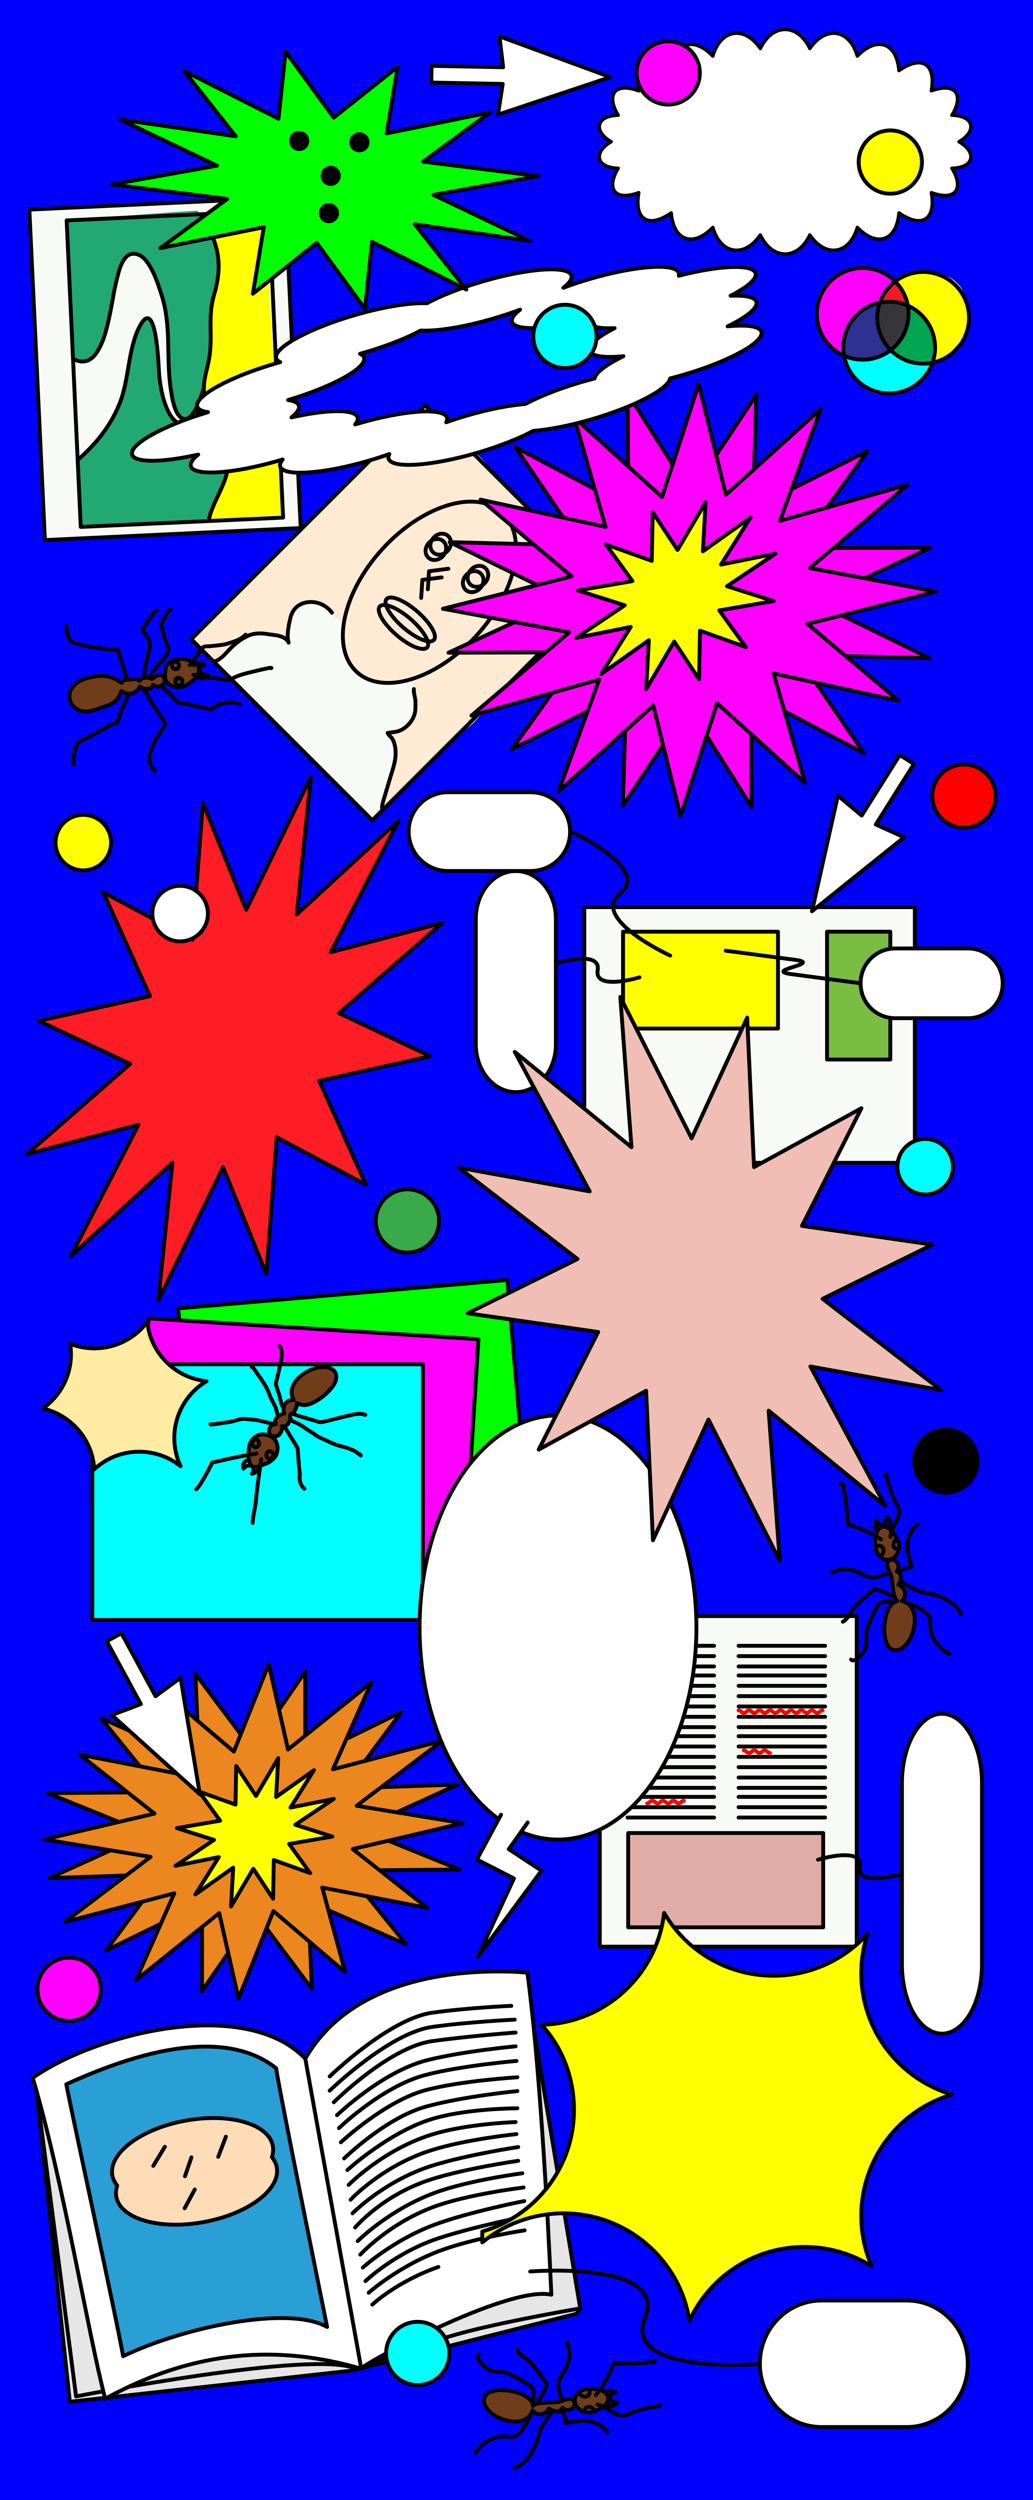 <?xml version="1.0" encoding="utf-8"?>
<!-- Generator: Adobe Illustrator 15.1.0, SVG Export Plug-In . SVG Version: 6.00 Build 0)  -->
<!DOCTYPE svg PUBLIC "-//W3C//DTD SVG 1.1//EN" "http://www.w3.org/Graphics/SVG/1.1/DTD/svg11.dtd">
<svg version="1.1" id="Layer_1" xmlns="http://www.w3.org/2000/svg" xmlns:xlink="http://www.w3.org/1999/xlink" x="0px" y="0px"
	 width="800px" height="1936px" viewBox="0 0 800 1936" enable-background="new 0 0 800 1936" xml:space="preserve">
<rect fill="#0000FF" width="800" height="1936"/>
<polygon fill="none" points="73.607,755.422 161.659,758.789 147.158,671.875 204.555,724.928 239.339,624.593 250.699,713.121 
	325.451,626.252 287.732,726.53 382.418,676.403 305.727,761.562 394.98,761.608 299.864,808.833 359.766,859.04 271.714,855.674 
	286.217,942.589 228.82,889.535 194.035,989.869 182.676,901.342 107.924,988.212 145.643,887.935 50.957,938.06 127.648,852.899 
	38.395,852.853 133.51,805.631 "/>
<polygon fill="#FF1D25" stroke="#000000" stroke-width="3" stroke-linecap="round" stroke-linejoin="round" stroke-miterlimit="10" points="
	30.132,790.554 116.14,771.394 79.99,691.035 149.002,727.729 157.098,621.844 190.62,704.563 240.794,601.527 229.847,708.103 
	308.651,635.523 256.167,737.399 342.491,714.722 262.531,784.605 333.241,817.908 247.233,837.07 283.385,917.429 214.373,880.734 
	206.276,986.619 172.754,903.9 122.58,1006.938 133.528,900.362 54.723,972.939 107.208,871.062 20.883,893.739 100.843,823.859 "/>
<polygon fill="#EB871E" stroke="#000000" stroke-width="3" stroke-linecap="round" stroke-linejoin="round" stroke-miterlimit="10" points="
	151.316,1296.211 195.091,1354.583 236.404,1294.446 236.361,1362.249 310.776,1325.831 266.926,1384.899 354.503,1381.961 
	278.597,1416.465 355.869,1447.791 268.246,1448.486 314.507,1505.684 238.645,1472.386 241.502,1540.128 197.728,1481.758 
	156.414,1541.895 156.457,1474.092 82.042,1510.509 125.892,1451.441 38.316,1454.381 114.22,1419.877 36.951,1388.551 
	124.573,1387.854 78.311,1330.655 154.172,1363.955 "/>
<polygon fill="#EB871E" stroke="#000000" stroke-width="3" stroke-linecap="round" stroke-linejoin="round" stroke-miterlimit="10" points="
	125.527,1309.159 181.099,1356.439 208.131,1288.672 223.044,1354.814 287.594,1302.881 257.852,1370.166 342.623,1347.983 
	276.197,1398.38 358.475,1411.892 273.163,1431.896 330.901,1477.481 249.562,1461.735 267.291,1527.179 211.72,1479.901 
	184.688,1547.67 169.774,1481.526 105.225,1533.459 134.967,1466.176 50.196,1488.358 116.62,1437.963 34.345,1424.449 
	119.656,1404.445 61.917,1358.858 143.255,1374.606 "/>
<rect x="464.5" y="1251.5" fill="#F8FAF5" stroke="#000000" stroke-width="3" stroke-linecap="round" stroke-linejoin="round" stroke-miterlimit="10" width="199" height="256"/>
<rect x="174.501" y="972.5" transform="matrix(0.086 0.996 -0.996 0.086 1346.535 733.761)" fill="#00FF00" stroke="#000000" stroke-width="3" stroke-linecap="round" stroke-linejoin="round" stroke-miterlimit="10" width="197.999" height="256"/>
<rect x="137.5" y="999.5" transform="matrix(-0.063 0.998 -0.998 -0.063 1376.707 962.827)" fill="#FF00FF" stroke="#000000" stroke-width="3" stroke-linecap="round" stroke-linejoin="round" stroke-miterlimit="10" width="198" height="256"/>
<rect x="71.5" y="1056.5" fill="#00FFFF" stroke="#000000" stroke-width="3" stroke-linecap="round" stroke-linejoin="round" stroke-miterlimit="10" width="256" height="198"/>
<rect x="452.5" y="702.5" fill="#F8FAF5" stroke="#000000" stroke-width="3" stroke-linecap="round" stroke-linejoin="round" stroke-miterlimit="10" width="256" height="198"/>
<path fill-rule="evenodd" clip-rule="evenodd" fill="#FFFFFF" stroke="#000000" stroke-width="3" stroke-linecap="round" stroke-linejoin="round" stroke-miterlimit="10" d="
	M430.5,711.623c0-20.503-13.879-37.123-31-37.123l0,0c-17.121,0-31,16.62-31,37.123v96.998c0,20.503,13.879,37.123,31,37.123l0,0
	c17.121,0,31-16.62,31-37.123V711.623z"/>
<g>
	
		<rect x="209.625" y="346.54" transform="matrix(0.707 0.707 -0.707 0.707 426.05 -79.331)" fill="#F8FAF5" width="198.322" height="256.165"/>
	<path fill="#FFEBD4" d="M445.797,475.959c0.999-0.918,1.979-1.867,2.935-2.862c3.185-3.317,6.224-6.875,9.84-9.736
		c2.095-1.658,4.172-3.184,6.042-5.106c1.48-1.522,2.688-3.429,3.887-5.167c-3.843-0.655-6.062-2.364-7.65-5.794
		c-1.782-3.848-5.386-6.178-8.141-9.3c-2.626-2.976-5.517-5.742-8.242-8.631c-4.451-4.719-9.163-9.221-13.531-14.055
		c-4.618-5.109-9.191-9.788-14.489-14.18c-5.443-4.514-11.524-8.784-16.187-14.102c-4.215-4.808-8.754-9.32-12.955-14.155
		c-4.679-5.385-8.55-11.411-13.33-16.743c-4.897-5.461-11.051-9.626-16.27-14.724c-5.52-5.394-11.66-10.033-17.25-15.315
		c-2.256-2.133-4.288-4.444-6.362-6.75c-1.505-1.673-3.969-3.783-4.76-5.907c-3.985,4.752-9.561,7.72-13.578,12.496
		c-4.82,5.73-10.728,10.331-15.91,15.719c-8.021,8.341-15.265,17.258-23.679,25.185c-6.987,6.582-12.707,13.744-19.833,20.167
		c-6.25,5.633-13.32,14.639-19.833,20c-15.042,12.382-26.028,24.493-39.167,38.833c-11.424,12.47-24.454,23.643-36,36
		c-2.558,2.738-4.715,5.667-7.167,8.5c-1.252,1.447-4.687,2.146-5.333,4c-0.851,2.439,0.55,2.112,2.148,3.399
		c1.761,1.417,2.619,3.423,4.104,5.063c1.661,1.835,4.039,2.824,5.84,4.512c1.678,1.571,3.243,5.489,5.454,6.235
		c2.336,0.789,4.422-2.321,5.524-3.894c1.66-2.371,3.714-3.79,5.784-5.837c2.563-2.537,5.354-4.629,8.331-6.651
		c3.013-2.045,6.464-5.311,10.063-5.871c3.77-0.587,6.795-0.5,10.619-0.531c4.729-0.039,10.103,2.083,14.323,4.452
		c1.286-9.129,2.394-26.456,13.999-28.817c5.613-1.143,11.262,0.208,15.689,3.753c1.954,1.565,3.661,3.354,5.369,5.179
		c2.52,2.693,10.143,5.729,10.176,9.433c0.047,5.226-0.671,10.293,0.307,15.506c0.718,3.83,1.801,7.558,3.656,11.01
		c1.414,2.631,2.104,4.805,4.354,6.925c2.348,2.213,5.113,3.947,7.967,5.427c3.311,1.717,6.308,4.272,9.989,5.224
		c8.552,2.21,18.238-1.041,26.448-3.214c-0.846,0.224,1.793,8.236,2.07,9.018c1.042,2.942,1.627,5.364,1.948,8.526
		c0.349,3.44,0.677,7.146-0.279,10.523c-1.435,5.066-5.268,7.462-9.686,9.744c-3.438,1.776-6.947,3.234-10.609,4.481
		c3.018,2.083,3.905,8.235,3.947,11.537c0.061,4.753-1.09,9.453-2.135,14.06c-1.488,6.564-4.526,12.351-5.132,19.155
		c-0.251,2.823-0.858,5.574-1.172,8.383c-0.088,0.785-0.343,1.456-0.274,2.283c0.047,0.569,0.504,0.927,0.383,1.656
		c4.891-5.073,9.407-10.569,14.39-15.539c2.113-2.106,4.474-3.965,6.605-6.071c4.687-4.629,10.091-8.546,14.9-13.064
		c7.257-6.819,14.342-13.839,21.426-20.838c3.397-3.357,7.294-5.97,10.76-9.222c3.828-3.592,6.902-7.884,10.341-11.831
		c3.299-3.786,6.168-8.121,9.844-11.541c4.321-4.02,8.129-8.442,12.306-12.594c4.426-4.401,8.184-9.208,12.359-13.819
		c2.166-2.392,4.103-4.951,6.227-7.371c1.801-2.05,3.928-3.825,5.844-5.768c2.721-2.76,5.566-5.345,8.405-7.98
		c2.229-2.069,3.976-4.606,6.306-6.554C440.487,480.524,443.204,478.342,445.797,475.959z"/>
	
		<rect x="209.625" y="346.54" transform="matrix(0.707 0.707 -0.707 0.707 426.05 -79.331)" fill="none" stroke="#000000" stroke-width="3" stroke-linecap="round" stroke-linejoin="round" stroke-miterlimit="10" width="198.322" height="256.165"/>
	<g>
		<path fill="none" stroke="#000000" stroke-width="3" stroke-linecap="round" stroke-linejoin="round" stroke-miterlimit="10" d="
			M257.058,474.477c-5.013-6.82-13.889-9.974-22.04-7.404c-5.513,1.739-8.882,6.113-10.165,11.588
			c-1.259,5.376-3.063,13.584-1.327,19.026c-2.693-5.702-10.661-5.731-15.92-6.587c-5.275-0.859-10.624-1.046-15.678,1.309
			c-5.337,2.486-10.359,6.392-14.377,10.688c-3.497,3.739-6.73,7.786-11.866,9.298"/>
		<path fill="none" stroke="#000000" stroke-width="3" stroke-linecap="round" stroke-linejoin="round" stroke-miterlimit="10" d="
			M320.521,533.626c-0.352,3.142,1.244,6.748,1.248,10.083c0.006,4.498,0.219,8.39-1.931,12.479c-2.16,4.107-5.648,7.63-9.881,9.478
			c-3.177,1.386-6.456,1.309-9.753,1.925c0.667,1.869,2.977,3.119,3.938,5.029c1.506,2.995,2.101,6.152,2.236,9.485
			c0.265,6.541-1.792,12.355-3.674,18.503c-1.662,5.43-3.267,10.99-4.939,16.518c-0.743,2.457-2.266,6.888-1.781,9.329
			c0.17-0.136,0.339-0.272,0.509-0.408"/>
	</g>
	
		<ellipse transform="matrix(0.74 0.673 -0.673 0.74 395.108 -104.402)" fill="none" stroke="#000000" stroke-width="3" stroke-linecap="round" stroke-linejoin="round" stroke-miterlimit="10" cx="332.5" cy="458.5" rx="49.5" ry="83.5"/>
	
		<ellipse transform="matrix(0.757 0.653 -0.653 0.757 358.331 -120.442)" fill="none" stroke="#000000" stroke-width="3" stroke-linecap="round" stroke-linejoin="round" stroke-miterlimit="10" cx="341.1" cy="421.556" rx="7.477" ry="8.598"/>
	
		<ellipse transform="matrix(0.757 0.653 -0.653 0.757 381.611 -133.25)" fill="none" stroke="#000000" stroke-width="3" stroke-linecap="round" stroke-linejoin="round" stroke-miterlimit="10" cx="369.968" cy="446.472" rx="7.477" ry="8.598"/>
	
		<ellipse transform="matrix(0.757 0.653 -0.653 0.757 360.099 -117.035)" fill="none" stroke="#000000" stroke-width="3" stroke-linecap="round" stroke-linejoin="round" stroke-miterlimit="10" cx="337.414" cy="425.669" rx="7.477" ry="8.6"/>
	
		<ellipse transform="matrix(0.757 0.653 -0.653 0.757 383.402 -129.842)" fill="none" stroke="#000000" stroke-width="3" stroke-linecap="round" stroke-linejoin="round" stroke-miterlimit="10" cx="366.281" cy="450.584" rx="7.477" ry="8.599"/>
	
		<polyline fill="none" stroke="#000000" stroke-width="3" stroke-linecap="round" stroke-linejoin="round" stroke-miterlimit="10" points="
		347.26,440.454 332.29,442.349 331.329,456.336 	"/>
	
		<polyline fill="none" stroke="#000000" stroke-width="3" stroke-linecap="round" stroke-linejoin="round" stroke-miterlimit="10" points="
		342.084,447.133 327.115,449.028 326.154,463.015 	"/>
	
		<ellipse transform="matrix(0.757 0.653 -0.653 0.757 390.685 -90.878)" fill="none" stroke="#000000" stroke-width="3" stroke-linecap="round" stroke-linejoin="round" stroke-miterlimit="10" cx="317.533" cy="479.856" rx="24.25" ry="8.25"/>
	
		<ellipse transform="matrix(0.757 0.653 -0.653 0.757 393.185 -86.031)" fill="none" stroke="#000000" stroke-width="3" stroke-linecap="round" stroke-linejoin="round" stroke-miterlimit="10" cx="312.266" cy="485.642" rx="24.25" ry="8.25"/>
</g>
<g>
	
		<rect x="28.567" y="157.547" transform="matrix(0.999 -0.047 0.047 0.999 -13.208 6.281)" fill="#F8FAF5" stroke="#000000" stroke-width="3" stroke-linecap="round" stroke-linejoin="round" stroke-miterlimit="10" width="198.321" height="256.165"/>
	<g>
		
			<rect x="64.412" y="253.291" transform="matrix(0.065 0.998 -0.998 0.065 452.889 81.047)" fill="#FFFF00" width="237.593" height="57.668"/>
		<path fill="#22A973" d="M51.633,170.666c1.557,37.613,3.069,74.068,4.362,107.186c2.505,2.053,6.468,5.094,13.88,0.732
			c22.295-13.121,12.884-62.003,27.011-79.047c10.27-12.389,23.654,13.023,27.166,23.86c5.108,15.745,6.221,32.987,6.24,49.316
			c0.008,9.837-1.063,46.71,11.292,51.377c7.459,2.817,15.542-19.246,17.584-32.406c3.64-23.451,3.67-45.479,4.224-50.936
			c1.469-14.425,7.625-28.224,5.633-42.631c-0.924-6.677-2.977-13.6-6.19-19.573c-1.363-2.531-8.183-14.457-10.178-15.326
			C134.844,163.944,64.984,169.609,51.633,170.666z"/>
		<path fill="#22A973" d="M61.144,355.373c0,0-0.679,40.303,1.403,52.635c12.185,0.464,50.042-3.546,99.381-6.094
			c0.8-7.257,5.249-12.511,7.845-19.333c4.94-12.989,9.031-22.037,4.153-36.271c-4.489-13.098-12.626-28.641-16.048-42.459
			c-3.132,17.866-11.181,32.716-23.332,21.128c-4.474-4.268-10.511-18.166-11.546-34.099c-1.205-18.595-1.818-41.124-8.091-44.42
			c-4.046-2.126-10.149,11.436-13.619,27.698c-4.269,19.996-5.755,35.22-12.871,47.624
			C69.983,353.917,61.144,355.373,61.144,355.373z"/>
		<path fill="none" stroke="#000000" stroke-width="3" stroke-linecap="round" stroke-linejoin="round" stroke-miterlimit="10" d="
			M57.225,278.172c24.19,12.249,28.106-41.369,32.693-59.602c2.053-8.167,5.026-25.177,16.573-21.583
			c10,3.112,16.021,23.223,18.725,31.697c7.823,24.516,3.23,48.909,7.2,73.729c0.827,5.169,3.093,21.863,10.798,22.041
			c7.514,0.175,12.999-18.98,14.641-23.999"/>
		<path fill="none" stroke="#000000" stroke-width="3" stroke-linecap="round" stroke-linejoin="round" stroke-miterlimit="10" d="
			M157.829,303.726c-2.611,10.466-5.393,27.436-16.813,25.033c-12.621-2.654-17.224-28.152-17.963-41.531
			c-0.33-5.932-2.23-58.202-14.725-34.831c-9.405,17.594-8.114,41.869-16.026,60.917c-7.141,17.193-18.195,30.532-31.158,42.06"/>
		<path fill="none" stroke="#000000" stroke-width="3" stroke-linecap="round" stroke-linejoin="round" stroke-miterlimit="10" d="
			M156.028,166.132c13.019,22.414,16.981,37.717,9.641,62.558c-4.948,16.748-0.748,31.925-3.644,48.465
			c-1.703,9.716-4.243,15.933-4.134,23.877c-0.083,0.388-0.245,2.491,0.06,2.601c0.236,0.864,0.494,1.761,0.776,2.683
			c4.256,13.963,13.551,33.878,17.028,46.605c4.458,16.326-10.472,32.895-13.769,48.696"/>
		
			<rect x="16.64" y="207.306" transform="matrix(0.046 0.999 -0.999 0.046 414.648 137.316)" fill="none" stroke="#000000" stroke-width="3" stroke-linecap="round" stroke-linejoin="round" stroke-miterlimit="10" width="237.593" height="156.857"/>
	</g>
</g>
<polygon fill="#FF00FF" stroke="#000000" stroke-width="3" stroke-linecap="round" stroke-linejoin="round" stroke-miterlimit="10" points="
	485.967,304.45 534.991,382.076 585.773,305.589 583.068,393.706 671.722,349.379 618.009,424.375 720.778,424.089 630.453,465.869 
	719.801,509.697 617.065,507.067 669.052,583.267 581.434,536.932 582.128,625.085 533.104,547.459 482.32,623.948 485.027,535.832 
	396.373,580.157 450.086,505.162 347.315,505.447 437.641,463.668 348.294,419.838 451.029,422.47 399.043,346.268 486.66,392.605 
	"/>
<polygon fill="#FF00FF" stroke="#000000" stroke-width="3" stroke-linecap="round" stroke-linejoin="round" stroke-miterlimit="10" points="
	444.645,323.273 512.73,384.865 541.084,297.544 562.164,383.144 635.64,316.62 604.062,403.294 702.973,375.395 627.201,439.915 
	725.042,458.116 625.38,483.196 695.935,542.619 599.086,521.54 623.45,606.262 555.364,544.67 527.01,631.993 505.932,546.393 
	432.454,612.915 464.033,526.244 365.122,554.142 440.893,489.622 343.053,471.42 442.715,446.34 372.16,386.917 469.008,407.998 
	"/>
<polygon fill="#FFFF00" stroke="#000000" stroke-width="3" stroke-linecap="round" stroke-linejoin="round" stroke-miterlimit="10" points="
	469.273,421.62 504.756,434.32 505.447,396.64 524.728,425.877 546.438,388.999 544.35,426.941 581.261,400.746 558.365,437.225 
	600.588,428.732 563.018,453.974 599.238,465.459 557.061,472.7 577.574,501.085 542.092,488.386 541.402,526.067 522.121,496.83 
	500.412,533.708 502.499,495.766 465.588,521.961 488.484,485.483 446.262,493.974 483.831,468.733 447.609,457.247 
	489.787,450.007 "/>
<polygon fill="#FFFF00" stroke="#000000" stroke-width="3" stroke-linecap="round" stroke-linejoin="round" stroke-miterlimit="10" points="
	154.19,1387.4 182.373,1397.488 182.922,1367.561 198.236,1390.782 215.479,1361.491 213.821,1391.628 243.139,1370.821 
	224.953,1399.796 258.489,1393.051 228.648,1413.099 257.418,1422.222 223.918,1427.973 240.211,1450.518 212.028,1440.432 
	211.481,1470.36 196.166,1447.139 178.922,1476.43 180.581,1446.293 151.263,1467.1 169.449,1438.126 135.913,1444.871 
	165.753,1424.822 136.983,1415.698 170.484,1409.948 "/>
<g>
	
		<path fill="#713C1A" stroke="#000000" stroke-width="3" stroke-linecap="round" stroke-linejoin="round" stroke-miterlimit="10" d="
		M680.136,1184.622c6.666-8.125,15.584,6.397,16.109,11.521c0.902,8.786-8.352,16.705-15.688,8.271
		C677.008,1200.336,676.715,1188.793,680.136,1184.622z"/>
	
		<path fill="#713C1A" stroke="#000000" stroke-width="3" stroke-linecap="round" stroke-linejoin="round" stroke-miterlimit="10" d="
		M690.785,1207.385c-7.657,0.293-1.906,9.106-0.801,12.326c1.729,5.031,0.891,17.146,5.077,20.146
		c-11.922,1.664-14.096,35.951-2.935,37.979c13.899,2.525,25.238-33.432,6.295-38.08c4.613-3.914,2.642-10.456-2.596-12.482
		c2.102-3.216,3.082-9.039-1.416-10.352c4.565-5.591-3.18-12.794-7.232-6.732"/>
	<path fill="none" stroke="#000000" stroke-width="3" stroke-linecap="round" stroke-linejoin="round" stroke-miterlimit="10" d="
		M696.396,1217.404c2.727-2.356,5.979-3.771,9.564-3.677c-3.505-12.14-6.104-24.28,4.462-33.194"/>
	<path fill="none" stroke="#000000" stroke-width="3" stroke-linecap="round" stroke-linejoin="round" stroke-miterlimit="10" d="
		M689.582,1218.607c-8.361,0.309-10.871,5.502-18.832,1.785c-10.896-5.086-15.026-7.527-26.856-2.588"/>
	<path fill="none" stroke="#000000" stroke-width="3" stroke-linecap="round" stroke-linejoin="round" stroke-miterlimit="10" d="
		M697.598,1224.618c7.076,4.06,12.074,7.671,19.426,8.816c9.321,1.453,23.418,6.864,27.064,16.433"/>
	<path fill="none" stroke="#000000" stroke-width="3" stroke-linecap="round" stroke-linejoin="round" stroke-miterlimit="10" d="
		M699.602,1240.249c5.583,1.945,11.879,4.146,16.542,7.848c5.127,4.067,4.011,4.4,4.306,11.49c0.409,9.88,6.784,16.659,14.821,21.54
		"/>
	<path fill="none" stroke="#000000" stroke-width="3" stroke-linecap="round" stroke-linejoin="round" stroke-miterlimit="10" d="
		M693.189,1239.447c-2.99,0.814-10.1,0.43-12.266,2.209c-2.3,1.889-8.297,16.244-9.387,19.861
		c-1.635,5.436,0.993,11.146-2.345,16.855c-1.521,2.6-7.567,9.749-10.069,6.763"/>
	<path fill="none" stroke="#000000" stroke-width="3" stroke-linecap="round" stroke-linejoin="round" stroke-miterlimit="10" d="
		M690.383,1235.84c-2.908-1.523-6.515-3.605-9.693-4.284c-5.201-1.112-2.021-2.35-7.142,2.026
		c-4.652,3.977-9.821,8.334-13.479,13.195c-2.408,3.201-3.572,7.217-7.357,9.102"/>
	<path fill="none" stroke="#000000" stroke-width="3" stroke-linecap="round" stroke-linejoin="round" stroke-miterlimit="10" d="
		M679.162,1185.342c-1.573-2.53-1.834-5.781-0.101-8.314c1.495,6.807,8.409,4.025,7.366-2.093c3.354,1.33,4.114,6.013,1.952,7.603"
		/>
	<path fill="none" stroke="#000000" stroke-width="3" stroke-linecap="round" stroke-linejoin="round" stroke-miterlimit="10" d="
		M682.368,1192.155c-7.618-5.487-16.668-8.826-25.579-11.745c-1.196-9.892-1.191-22.563-5.155-31.629
		c0.715,0.469,1.298,1.045,1.879,1.693"/>
	<path fill="none" stroke="#000000" stroke-width="3" stroke-linecap="round" stroke-linejoin="round" stroke-miterlimit="10" d="
		M689.582,1190.152c0.275-6.721,6.586-12.892,6.658-19.416c0.039-3.588-1.693-5.141-3.336-8.458
		c-3.188-6.44-4.818-13.715-6.847-20.579c-0.352-0.505-0.04,0.687-0.082,1.161"/>
	<path fill="none" stroke="#000000" stroke-width="3" stroke-linecap="round" stroke-linejoin="round" stroke-miterlimit="10" d="
		M679.162,1197.365c4.28-1.699,6.842,3.318,4.007,6.412"/>
	<path fill="none" stroke="#000000" stroke-width="3" stroke-linecap="round" stroke-linejoin="round" stroke-miterlimit="10" d="
		M695.193,1192.155c-4.203,0.362-4.553,7.598-0.4,7.214"/>
</g>
<g>
	
		<path fill="#713C1A" stroke="#000000" stroke-width="3" stroke-linecap="round" stroke-linejoin="round" stroke-miterlimit="10" d="
		M152.349,514.465c0.094,0.087,0.186,0.178,0.276,0.271c3.329,3.443,0.343,8.943-2.473,11.538
		c-2.882,2.657-6.786,5.483-10.829,5.899c-4.247,0.437-9.759-1.715-11.258-6.06c-0.634-1.839-0.11-3.958-0.056-5.857
		c0.075-2.638,0.521-4.714,2.463-6.641c2.073-2.056,4.604-2.891,7.416-3.237c2.697-0.333,5.56-0.049,8.111,0.925
		C148.223,512.151,150.576,512.807,152.349,514.465z"/>
	
		<path fill="#713C1A" stroke="#000000" stroke-width="3" stroke-linecap="round" stroke-linejoin="round" stroke-miterlimit="10" d="
		M128.08,526.713c-0.185-4.81-5.27-4.724-8.411-2.399c-0.426,0.315-1.146,1.132-1.606,1.276c-1.14,0.358-2.396-0.68-3.525-0.792
		c-1.328-0.132-2.744,0.02-4.002,0.467c-0.522,0.186-1.207,0.427-1.595,0.836c-0.408,0.43-0.337,0.888-0.888,1.194
		c-0.032-0.159-0.071-0.316-0.117-0.472c-2.218-1.156-4.569-0.958-6.954-0.586c-2.395,0.373-5.561-0.328-6.827,2.607
		c-5.768-4.135-11.32-6.033-18.497-5.291c-7.722,0.798-18.287,3.774-21.28,11.895c-2.612,7.086,2.766,14.481,9.962,15.419
		c5.659,0.737,11.687-2.044,16.959-3.792c2.877-0.954,5.799-2.053,8.061-4.145c2.267-2.096,3.487-4.915,4.614-7.728
		c0.735,0.01,1.219,0.681,1.889,1.025c0.832,0.428,1.906,0.808,2.82,0.94c3.962,0.574,8.072-1.7,9.509-5.416
		c3.216,2.101,9.039,3.082,10.352-1.417c5.591,4.565,12.794-3.179,6.732-7.232"/>
	<path fill="none" stroke="#000000" stroke-width="3" stroke-linecap="round" stroke-linejoin="round" stroke-miterlimit="10" d="
		M150.123,515.09c2.531-1.574,5.782-1.833,8.315-0.101c-6.807,1.495-4.025,8.409,2.093,7.365c-1.33,3.354-6.013,4.115-7.603,1.953"
		/>
</g>
<g>
	
		<path fill="#713C1A" stroke="#000000" stroke-width="3" stroke-linecap="round" stroke-linejoin="round" stroke-miterlimit="10" d="
		M199.999,1135.547c-1.454,0.439-2.943,0.705-4.338,0.196c-1.149-0.419-1.778-1.854-2.224-2.899
		c-1.184-2.772-1.038-6.252-0.887-9.209c0.144-2.828,0.69-6.311,2.578-8.549c1.557-1.845,3.897-3.566,6.267-4.117
		c1.804-0.42,3.645-0.33,5.399,0.242c2.253,0.734,4.71,1.76,6.144,3.744c1.527,2.113,2.312,4.934,1.981,7.521
		c-0.231,1.808-0.543,3.519-1.478,5.108c-0.88,1.496-2.367,2.793-3.74,3.82c-2.069,1.551-4.518,2.489-6.971,3.238
		C201.858,1134.908,200.936,1135.264,199.999,1135.547z"/>
	
		<path fill="#713C1A" stroke="#000000" stroke-width="3" stroke-linecap="round" stroke-linejoin="round" stroke-miterlimit="10" d="
		M209.833,1112.167c2.567,0.04,5.307,0.524,6.957-1.825c0.994-1.417,2.27-4.136,1.228-5.808c0.755-0.133,1.571,0.097,2.309-0.069
		c0.815-0.184,1.689-0.725,2.247-1.303c1.352-1.401,2.187-3.936,2.252-5.824c0.022-0.637-0.236-1.802,0.194-2.244
		c0.296-0.306,1.217-0.328,1.629-0.645c0.375-0.286,0.802-0.744,1.088-1.126c0.683-0.907,1.152-2.112,1.636-3.136
		c0.488-1.033,0.654-2.469,0.558-3.602c0.251,0.117,0.502,0.234,0.755,0.348c2.376,1.064,4.741,1.438,7.31,0.876
		c3.211-0.704,6.213-2.359,8.933-4.157c2.873-1.898,5.548-4.125,7.902-6.639c2.091-2.234,4.154-4.812,5.115-7.762
		c0.606-1.863,0.781-4.83-0.354-6.58c-7.687-11.853-41.644,4.529-32.047,21.512c-6.013-0.677-9.426,5.242-7.312,10.443
		c-3.782,0.674-8.694,3.951-6.568,8.126c-7.2,0.507-7.14,11.083,0.053,9.88"/>
</g>
<g>
	
		<path fill="#713C1A" stroke="#000000" stroke-width="3" stroke-linecap="round" stroke-linejoin="round" stroke-miterlimit="10" d="
		M469.063,1853.234c7.503,7.36-7.753,14.955-12.901,15.024c-8.833,0.12-15.9-9.799-6.85-16.358
		C453.69,1848.727,465.212,1849.458,469.063,1853.234z"/>
	
		<path fill="#713C1A" stroke="#000000" stroke-width="3" stroke-linecap="round" stroke-linejoin="round" stroke-miterlimit="10" d="
		M445.447,1861.824c0.387-7.654-8.902-2.706-12.207-1.892c-5.166,1.276-17.158-0.632-20.518,3.271
		c-0.6-12.022-34.559-17.229-37.568-6.291c-3.748,13.62,31.061,28.104,37.371,9.646c3.491,4.942,10.182,3.56,12.664-1.479
		c3.017,2.378,8.73,3.87,10.436-0.492c5.165,5.042,13.027-2.032,7.347-6.607"/>
	<path fill="none" stroke="#000000" stroke-width="3" stroke-linecap="round" stroke-linejoin="round" stroke-miterlimit="10" d="
		M434.969,1866.523c2.105,2.925,3.226,6.291,2.814,9.853c12.404-2.413,24.727-3.927,32.667,7.389"/>
	<path fill="none" stroke="#000000" stroke-width="3" stroke-linecap="round" stroke-linejoin="round" stroke-miterlimit="10" d="
		M434.375,1859.63c0.434-8.356-4.516-11.315-0.109-18.916c6.032-10.401,8.832-14.3,4.96-26.521"/>
	<path fill="none" stroke="#000000" stroke-width="3" stroke-linecap="round" stroke-linejoin="round" stroke-miterlimit="10" d="
		M427.677,1867.082c-4.672,6.688-8.71,11.346-10.504,18.566c-2.273,9.156-8.913,22.718-18.767,25.5"/>
	<path fill="none" stroke="#000000" stroke-width="3" stroke-linecap="round" stroke-linejoin="round" stroke-miterlimit="10" d="
		M411.932,1867.691c-2.434,5.388-5.186,11.464-9.284,15.781c-4.507,4.744-4.739,3.604-11.827,3.269
		c-9.877-0.467-17.197,5.28-22.771,12.854"/>
	<path fill="none" stroke="#000000" stroke-width="3" stroke-linecap="round" stroke-linejoin="round" stroke-miterlimit="10" d="
		M413.297,1861.376c-0.547-3.051,0.467-10.099-1.113-12.414c-1.676-2.458-15.443-9.704-18.949-11.11
		c-5.271-2.111-11.19,0-16.582-3.83c-2.453-1.744-9.039-8.402-5.843-10.629"/>
	<path fill="none" stroke="#000000" stroke-width="3" stroke-linecap="round" stroke-linejoin="round" stroke-miterlimit="10" d="
		M417.139,1858.9c1.776-2.763,4.17-6.17,5.127-9.275c1.568-5.082,2.52-1.806-1.385-7.294c-3.548-4.986-7.43-10.521-11.947-14.597
		c-2.976-2.683-6.872-4.197-8.414-8.136"/>
	<path fill="none" stroke="#000000" stroke-width="3" stroke-linecap="round" stroke-linejoin="round" stroke-miterlimit="10" d="
		M468.433,1852.202c2.661-1.343,5.921-1.315,8.291,0.636c-6.912,0.887-4.755,8.02,1.433,7.522c-1.625,3.223-6.354,3.565-7.746,1.271
		"/>
	<path fill="none" stroke="#000000" stroke-width="3" stroke-linecap="round" stroke-linejoin="round" stroke-miterlimit="10" d="
		M461.362,1854.79c6.142-7.101,10.271-15.819,13.966-24.437c9.96-0.314,22.581,0.813,31.963-2.33
		c-0.529,0.671-1.155,1.2-1.854,1.722"/>
	<path fill="none" stroke="#000000" stroke-width="3" stroke-linecap="round" stroke-linejoin="round" stroke-miterlimit="10" d="
		M462.717,1862.153c6.67,0.87,12.259,7.704,18.75,8.354c3.57,0.357,5.27-1.23,8.72-2.573c6.699-2.604,14.088-3.583,21.106-4.994
		c0.533-0.305-0.68-0.101-1.15-0.186"/>
	<path fill="none" stroke="#000000" stroke-width="3" stroke-linecap="round" stroke-linejoin="round" stroke-miterlimit="10" d="
		M456.457,1851.135c1.314,4.414-3.912,6.521-6.742,3.424"/>
	<path fill="none" stroke="#000000" stroke-width="3" stroke-linecap="round" stroke-linejoin="round" stroke-miterlimit="10" d="
		M460.225,1867.564c0.012-4.218-7.164-5.207-7.149-1.038"/>
</g>
<g>
	
		<polygon fill="#E6E6E6" stroke="#000000" stroke-width="3" stroke-linecap="round" stroke-linejoin="round" stroke-miterlimit="10" points="
		27.927,1616.138 54.094,1859.908 272.385,1835.807 446.605,1791.735 449.359,1787.604 	"/>
	
		<path fill="#E6E6E6" stroke="#000000" stroke-width="3" stroke-linecap="round" stroke-linejoin="round" stroke-miterlimit="10" d="
		M63.734,1617.516l-35.808-1.378l30.988,239.639c0,0,185.238-36.496,216.914-21.347c0,0,50.969-19.92,86.077-28.923
		s87.454-17.903,87.454-17.903l-41.316-248.59l-171.619,55.203L63.734,1617.516z"/>
	
		<path fill="#FFFFFF" stroke="#000000" stroke-width="3" stroke-linecap="round" stroke-linejoin="round" stroke-miterlimit="10" d="
		M279.805,1834.359c-2.999-1.352,113.1-65.07,147.186-57.324c-2.943-67.896-9.617-184.626-18.592-249.438
		c-37.184-3.099-132.671-2.12-171.974,66.62c-47.164-48.843-162.776-19.146-211.046,14.865
		c23.58,79.643,43.266,200.16,56.116,248.518C151.232,1819.176,216.283,1815.768,279.805,1834.359z"/>
	
		<line fill="none" stroke="#000000" stroke-width="3" stroke-linecap="round" stroke-linejoin="round" stroke-miterlimit="10" x1="236.424" y1="1594.217" x2="279.805" y2="1834.359"/>
	
		<path fill="#299FD6" stroke="#000000" stroke-width="3" stroke-linecap="round" stroke-linejoin="round" stroke-miterlimit="10" d="
		M51.339,1614.072c3.443,18.592,40.552,189.248,43.995,210.594c45.449-22.035,127.701-39.882,158-22.666
		c0,0-36.727-181.042-39.481-200.323C189.062,1581.707,141.548,1572.755,51.339,1614.072z"/>
</g>
<rect x="486.5" y="1419.5" fill="#E0ADA6" stroke="#000000" stroke-width="3" stroke-linecap="round" stroke-linejoin="round" stroke-miterlimit="10" width="151" height="73"/>
<rect x="640.5" y="721.5" fill="#7ABD43" stroke="#000000" stroke-width="3" stroke-linecap="round" stroke-linejoin="round" stroke-miterlimit="10" width="49" height="99"/>
<rect x="482.5" y="721.5" fill="#FFFF00" stroke="#000000" stroke-width="3" stroke-linecap="round" stroke-linejoin="round" stroke-miterlimit="10" width="120" height="75"/>
<polygon fill="#FFFFFF" stroke="#000000" stroke-width="3" stroke-linecap="round" stroke-linejoin="round" stroke-miterlimit="10" points="
	648.888,616.13 628.84,705.665 700.186,648.4 678.245,638.512 707.762,591.59 696.817,584.707 667.331,631.579 "/>
<polygon fill="#FFFFFF" stroke="#000000" stroke-width="3" stroke-linecap="round" stroke-linejoin="round" stroke-miterlimit="10" points="
	86.571,1328.143 154.766,1389.525 139.852,1299.264 120.474,1313.535 94.059,1264.801 82.693,1270.961 109.08,1319.646 "/>
<polygon fill="#FFFFFF" stroke="#000000" stroke-width="3" stroke-linecap="round" stroke-linejoin="round" stroke-miterlimit="10" points="
	385.646,88.767 472.68,59.723 386.806,28.174 389.662,52.07 334.239,51.009 333.992,63.936 389.357,64.996 "/>
<path fill="none" stroke="#000000" stroke-width="3" stroke-linecap="round" stroke-linejoin="round" stroke-miterlimit="10" d="
	M111.5,524c0,0,0,0.107,0-0.082c0-3.498,0.673-6.677,1.439-10.096c0.6-2.672,1.266-5.354,1.891-8.021
	c0.654-2.794,1.866-5.92,1.03-8.791c-0.432-1.481-1.24-2.84-2.052-4.138c-0.541-0.864-1.092-1.711-1.663-2.556
	c-0.26-0.385-2.001-2.4-1.888-2.768c0.38-1.235,1.283-2.175,1.971-3.255c1.209-1.895,2.45-3.833,3.771-5.647
	c0.697-0.957,4.684-6.415,5.464-6.097"/>
<path fill="none" stroke="#000000" stroke-width="3" stroke-linecap="round" stroke-linejoin="round" stroke-miterlimit="10" d="
	M115.826,524.252c3.146-6.797,9.502-11.585,13.552-17.78c2.772-4.241-0.487-7.859-1.918-12.015
	c-0.717-2.083-1.111-4.226-1.621-6.362c-0.292-1.224-0.871-2.46-0.785-3.736c0.167-2.483,1.813-5.152,2.97-7.273
	c1.11-2.034,2.325-4.039,4.043-5.618c-0.008,0.154-0.013,0.308-0.013,0.461"/>
<path fill="#FFFFFF" stroke="#000000" stroke-width="3" stroke-linecap="round" stroke-linejoin="round" stroke-miterlimit="10" d="
	M585.137,211.565c-2.115-7.226-27.9-6.166-59.467,1.993c0.2-0.748,0.215-1.456,0.021-2.115c-2.32-7.926-33.117-5.884-68.787,4.562
	c-7.301,2.139-14.24,4.463-20.642,6.877c4.679-3.63,6.995-6.918,6.245-9.478c-2.32-7.927-33.118-5.884-68.787,4.562
	c-17.152,5.023-32.305,11.075-43.16,16.886c-12.65-0.606-33.477,2.636-56.298,9.32c-35.669,10.446-62.702,25.339-60.381,33.266
	c0.366,1.248,1.439,2.249,3.125,3.008c-1.283,0.358-2.572,0.725-3.869,1.104c-35.669,10.446-62.702,25.34-60.381,33.266
	c0.66,2.254,3.625,3.7,8.346,4.378c-34.891,10.419-61.102,24.993-58.815,32.802c1.929,6.587,23.52,6.289,51.229,0.007
	c-4.326,3.466-6.441,6.602-5.72,9.065c2.321,7.926,33.118,5.884,68.787-4.562c0.784-0.229,1.561-0.462,2.336-0.695
	c-1.684,2.028-2.379,3.873-1.92,5.443c2.321,7.926,33.119,5.884,68.788-4.562c5.485-1.606,10.766-3.318,15.767-5.094
	c-0.713,1.303-0.942,2.507-0.628,3.582c2.321,7.926,33.119,5.884,68.788-4.562c17.199-5.037,32.39-11.108,43.25-16.934
	c12.288-0.954,28.354-4.036,45.553-9.073c33.215-9.728,58.938-23.311,60.445-31.534c3.381-0.862,6.83-1.804,10.328-2.828
	c35.668-10.446,62.701-25.339,60.381-33.266c-1.289-4.402-11.365-5.728-26.178-4.248c14.816-7.184,23.671-14.288,22.301-18.965
	c-1.101-3.759-8.609-5.274-20.002-4.716C578.817,222.385,586.413,215.923,585.137,211.565z M406.863,312.843
	c-12.287,0.954-28.354,4.036-45.553,9.073c-5.486,1.607-10.766,3.319-15.768,5.095c0.713-1.303,0.941-2.507,0.627-3.582
	c-2.32-7.926-33.118-5.884-68.786,4.562c-0.784,0.229-1.561,0.462-2.336,0.696c1.684-2.029,2.38-3.874,1.92-5.444
	c-1.929-6.586-23.52-6.288-51.23-0.006c4.327-3.467,6.441-6.603,5.72-9.066c-0.66-2.254-3.625-3.7-8.346-4.377
	c34.891-10.419,61.103-24.993,58.815-32.803c-0.365-1.249-1.439-2.25-3.125-3.01c1.282-0.357,2.573-0.724,3.869-1.104
	c17.152-5.023,32.305-11.075,43.16-16.886c12.65,0.607,33.477-2.636,56.297-9.319c7.303-2.139,14.242-4.464,20.643-6.878
	c-4.679,3.63-6.996,6.918-6.246,9.479c2.117,7.226,27.902,6.166,59.467-1.994c-0.199,0.749-0.213,1.457-0.021,2.115
	c1.102,3.759,8.609,5.275,20.002,4.716c-13.021,6.672-20.617,13.134-19.342,17.491c1.29,4.402,11.365,5.728,26.178,4.249
	c-13.09,6.346-21.521,12.629-22.365,17.232c-3.381,0.862-6.83,1.804-10.328,2.828C432.914,300.946,417.725,307.018,406.863,312.843z
	"/>
<path fill="none" stroke="#000000" stroke-width="3" stroke-linecap="round" stroke-linejoin="round" stroke-miterlimit="10" d="
	M220.333,1104.667c0.851,1.38,9.621,15.843,10.042,16.583c0.289,0.508,1,15.5,1.875,20.125c-0.5,3.5-0.625,7.875,3.5,11.5"/>
<path fill="none" stroke="#000000" stroke-width="3" stroke-linecap="round" stroke-linejoin="round" stroke-miterlimit="10" d="
	M225.5,1099.5c-0.024,0.056-0.048,0.111-0.072,0.167c1.154,1.176,3.403,1.778,4.837,2.53c2.451,1.283,4.697,2.788,6.959,4.371
	c1.707,1.194,3.572,2.172,5.299,3.34c1.108,0.749,2.061,1.619,3.24,2.3c3.103,1.788,6.516,3.05,9.728,4.629
	c1.832,0.9,3.856,1.609,5.776,2.301c2.839,1.022,5.872,1.356,8.684,2.532c2.068,0.865,4.243,1.562,6.073,2.883
	c1.168,0.845,2.327,1.686,3.408,2.635c-0.257-0.337-0.502-0.688-0.766-1.021"/>
<path fill="none" stroke="#000000" stroke-width="3" stroke-linecap="round" stroke-linejoin="round" stroke-miterlimit="10" d="
	M226.167,1095c1.162-0.137,2.537,0.569,3.595,0.955c2.48,0.904,5.089,1.501,7.599,2.333c2.569,0.852,5.222,1.442,7.787,2.274
	c1.325,0.431,2.327,0.876,3.733,0.718c1.935-0.218,3.927-0.769,5.814-1.24c2.784-0.696,5.567-1.394,8.344-2.116
	c2.497-0.649,4.964-1.192,7.454-1.805c4.125-1.016,8.317-2.014,12.428-0.485c-0.187,0.049-0.388,0.054-0.587,0.033"/>
<path fill="none" stroke="#000000" stroke-width="3" stroke-linecap="round" stroke-linejoin="round" stroke-miterlimit="10" d="
	M219.5,1089.75c-1.394-0.734-2.043-4.621-2.314-5.844c-0.498-2.244-1.124-4.389-1.86-6.572c-0.53-1.571-1.139-3.152-1.524-4.762
	c-0.415-1.731,0.322-3.408,0.732-5.051c1.214-4.857,2.375-9.76,3.283-14.686c0.273-1.484,0.439-2.85,0.441-4.365
	c0.002-1.396-0.386-5.693-1.758-5.971"/>
<path fill="none" stroke="#000000" stroke-width="3" stroke-linecap="round" stroke-linejoin="round" stroke-miterlimit="10" d="
	M215.5,1096c-1.24-1.035-1.155-3.852-1.753-5.272c-1.173-2.786-2.7-5.417-3.989-8.144c-1.196-2.529-1.854-4.909-3.092-7.365
	c-2.5-4.959-5.998-9.21-9.001-13.842c-0.832-1.283-1.753-2.289-2.809-3.406c0.199,0.184,0.073,0.283,0.145,0.529"/>
<path fill="none" stroke="#000000" stroke-width="3" stroke-linecap="round" stroke-linejoin="round" stroke-miterlimit="10" d="
	M213.25,1102.75c-5.409-0.532-10.574-2.646-15.988-3.229c-1.818-0.195-3.712-0.378-5.507-0.524c-1.255-0.104-2.5-0.355-3.788-0.239
	c-3.044,0.275-6.15,1.667-9.192,2.241c-2.783,0.525-5.684,0.727-8.413,1.23c-2.443,0.451-4.724,0.914-7.286,0.753
	c0.159,0.06,0.3,0.149,0.424,0.269"/>
<ellipse fill="none" stroke="#000000" stroke-width="3" stroke-linecap="round" stroke-linejoin="round" stroke-miterlimit="10" cx="198" cy="1117.75" rx="2.667" ry="2.916"/>
<ellipse fill="none" stroke="#000000" stroke-width="3" stroke-linecap="round" stroke-linejoin="round" stroke-miterlimit="10" cx="209" cy="1126.75" rx="2.667" ry="2.916"/>
<path fill="none" stroke="#000000" stroke-width="3" stroke-linecap="round" stroke-linejoin="round" stroke-miterlimit="10" d="
	M201.114,1135.498c-0.765,2.881-2.954,5.299-5.986,5.771c3.932-5.753-2.832-8.882-6.573-3.93c-1.329-3.354,1.56-7.117,4.199-6.632"
	/>
<path fill="none" stroke="#000000" stroke-width="3" stroke-linecap="round" stroke-linejoin="round" stroke-miterlimit="10" d="
	M198.667,1125.667c-12.333,1.667-34.333,7-34.333,7s-8.333,17-12.333,20.667"/>
<path fill="none" stroke="#000000" stroke-width="3" stroke-linecap="round" stroke-linejoin="round" stroke-miterlimit="10" d="
	M202.333,1130c0,0-3.667,24.667-4,30.667s-2.667,14-2.667,18.667"/>
<path fill="none" stroke="#000000" stroke-width="3" stroke-linecap="round" stroke-linejoin="round" stroke-miterlimit="10" d="
	M255.333,1608c0,0,46-44.666,79.333-49.334c28.397-3.976,61.333-5.332,61.333-5.332"/>
<path fill="none" stroke="#000000" stroke-width="3" stroke-linecap="round" stroke-linejoin="round" stroke-miterlimit="10" d="
	M255.333,1619c0,0,46-44.666,79.333-49.334c28.397-3.976,64-5.666,64-5.666"/>
<path fill="none" stroke="#000000" stroke-width="3" stroke-linecap="round" stroke-linejoin="round" stroke-miterlimit="10" d="
	M258.5,1628c0,0,42.833-42.666,76.167-47.334c28.397-3.976,64.667-6.666,64.667-6.666"/>
<path fill="none" stroke="#000000" stroke-width="3" stroke-linecap="round" stroke-linejoin="round" stroke-miterlimit="10" d="
	M261,1638c0,0,34.833-33.666,69.5-42.5c27.787-7.08,68.834-10.834,68.834-10.834"/>
<path fill="none" stroke="#000000" stroke-width="3" stroke-linecap="round" stroke-linejoin="round" stroke-miterlimit="10" d="
	M262.5,1648c0,0,33.333-32.166,66.5-41c27.709-7.38,71-11,71-11"/>
<path fill="none" stroke="#000000" stroke-width="3" stroke-linecap="round" stroke-linejoin="round" stroke-miterlimit="10" d="
	M264,1659c0,0,34.333-32.166,66-40.5c27.73-7.297,70.667-9.834,70.667-9.834"/>
<path fill="none" stroke="#000000" stroke-width="3" stroke-linecap="round" stroke-linejoin="round" stroke-miterlimit="10" d="
	M266.5,1671.5c0,0,32.167-31.5,63.5-40.166c28.754-7.953,70.667-12,70.667-12"/>
<path fill="none" stroke="#000000" stroke-width="3" stroke-linecap="round" stroke-linejoin="round" stroke-miterlimit="10" d="
	M269,1680.5c0,0,31.667-28.833,64.333-39.166c27.339-8.648,67.333-8.668,67.333-8.668"/>
<path fill="none" stroke="#000000" stroke-width="3" stroke-linecap="round" stroke-linejoin="round" stroke-miterlimit="10" d="
	M270,1692c0,0,26-26.666,63.333-38.666c27.299-8.775,66-10,66-10"/>
<path fill="none" stroke="#000000" stroke-width="3" stroke-linecap="round" stroke-linejoin="round" stroke-miterlimit="10" d="
	M271.5,1703.5c0,0,24.5-26.5,63-38.5c27.375-8.533,65.5-12.334,65.5-12.334"/>
<path fill="none" stroke="#000000" stroke-width="3" stroke-linecap="round" stroke-linejoin="round" stroke-miterlimit="10" d="
	M273,1714c0,0,25-25.5,62-37c27.383-8.511,66.334-14.334,66.334-14.334"/>
<path fill="none" stroke="#000000" stroke-width="3" stroke-linecap="round" stroke-linejoin="round" stroke-miterlimit="10" d="
	M275,1725c0,0,21-25,58-37c27.275-8.846,68.334-14.666,68.334-14.666"/>
<path fill="none" stroke="#000000" stroke-width="3" stroke-linecap="round" stroke-linejoin="round" stroke-miterlimit="10" d="
	M277,1735.5c0,0,24.5-24.5,60-37.5c26.926-9.86,67.5-15,67.5-15"/>
<path fill="none" stroke="#000000" stroke-width="3" stroke-linecap="round" stroke-linejoin="round" stroke-miterlimit="10" d="
	M279,1746c0,0,21.5-23.5,55.5-36.5c26.783-10.24,71-15.5,71-15.5"/>
<path fill="none" stroke="#000000" stroke-width="3" stroke-linecap="round" stroke-linejoin="round" stroke-miterlimit="10" d="
	M281,1756c0,0,23-21,55-33c26.849-10.068,70-18.5,70-18.5"/>
<path fill="none" stroke="#000000" stroke-width="3" stroke-linecap="round" stroke-linejoin="round" stroke-miterlimit="10" d="
	M283,1766.5c0,0,23.5-22.5,57.5-33.5c27.282-8.826,65.5-16.5,65.5-16.5"/>
<path fill="none" stroke="#000000" stroke-width="3" stroke-linecap="round" stroke-linejoin="round" stroke-miterlimit="10" d="
	M285.5,1775.5c0,0,23.5-21,56.5-33c26.948-9.799,64.346-15.307,64.346-15.307"/>
<path fill="none" stroke="#000000" stroke-width="3" stroke-linecap="round" stroke-linejoin="round" stroke-miterlimit="10" d="
	M288.333,1784.666c0,0,18.667-17.666,51.167-29.166"/>
<line fill="none" stroke="#000000" stroke-width="3" stroke-linecap="round" stroke-linejoin="round" stroke-miterlimit="10" x1="486" y1="1407.5" x2="553" y2="1407.5"/>
<line fill="none" stroke="#000000" stroke-width="3" stroke-linecap="round" stroke-linejoin="round" stroke-miterlimit="10" x1="486" y1="1399.5" x2="553" y2="1399.5"/>
<line fill="none" stroke="#000000" stroke-width="3" stroke-linecap="round" stroke-linejoin="round" stroke-miterlimit="10" x1="486" y1="1391.5" x2="553" y2="1391.5"/>
<line fill="none" stroke="#000000" stroke-width="3" stroke-linecap="round" stroke-linejoin="round" stroke-miterlimit="10" x1="486" y1="1384.5" x2="553" y2="1384.5"/>
<line fill="none" stroke="#000000" stroke-width="3" stroke-linecap="round" stroke-linejoin="round" stroke-miterlimit="10" x1="486" y1="1376.5" x2="553" y2="1376.5"/>
<line fill="none" stroke="#000000" stroke-width="3" stroke-linecap="round" stroke-linejoin="round" stroke-miterlimit="10" x1="486" y1="1368.5" x2="553" y2="1368.5"/>
<line fill="none" stroke="#000000" stroke-width="3" stroke-linecap="round" stroke-linejoin="round" stroke-miterlimit="10" x1="486" y1="1360.5" x2="553" y2="1360.5"/>
<line fill="none" stroke="#000000" stroke-width="3" stroke-linecap="round" stroke-linejoin="round" stroke-miterlimit="10" x1="486" y1="1352.5" x2="553" y2="1352.5"/>
<line fill="none" stroke="#000000" stroke-width="3" stroke-linecap="round" stroke-linejoin="round" stroke-miterlimit="10" x1="486" y1="1344.5" x2="553" y2="1344.5"/>
<line fill="none" stroke="#000000" stroke-width="3" stroke-linecap="round" stroke-linejoin="round" stroke-miterlimit="10" x1="486" y1="1337.5" x2="553" y2="1337.5"/>
<line fill="none" stroke="#000000" stroke-width="3" stroke-linecap="round" stroke-linejoin="round" stroke-miterlimit="10" x1="486" y1="1329.5" x2="553" y2="1329.5"/>
<line fill="none" stroke="#000000" stroke-width="3" stroke-linecap="round" stroke-linejoin="round" stroke-miterlimit="10" x1="486" y1="1321.5" x2="553" y2="1321.5"/>
<line fill="none" stroke="#000000" stroke-width="3" stroke-linecap="round" stroke-linejoin="round" stroke-miterlimit="10" x1="486" y1="1313.5" x2="553" y2="1313.5"/>
<line fill="none" stroke="#000000" stroke-width="3" stroke-linecap="round" stroke-linejoin="round" stroke-miterlimit="10" x1="486" y1="1305.5" x2="553" y2="1305.5"/>
<line fill="none" stroke="#000000" stroke-width="3" stroke-linecap="round" stroke-linejoin="round" stroke-miterlimit="10" x1="486" y1="1297.5" x2="553" y2="1297.5"/>
<line fill="none" stroke="#000000" stroke-width="3" stroke-linecap="round" stroke-linejoin="round" stroke-miterlimit="10" x1="486" y1="1290.5" x2="553" y2="1290.5"/>
<line fill="none" stroke="#000000" stroke-width="3" stroke-linecap="round" stroke-linejoin="round" stroke-miterlimit="10" x1="486" y1="1282.5" x2="553" y2="1282.5"/>
<line fill="none" stroke="#000000" stroke-width="3" stroke-linecap="round" stroke-linejoin="round" stroke-miterlimit="10" x1="486" y1="1274.5" x2="553" y2="1274.5"/>
<line fill="none" stroke="#000000" stroke-width="3" stroke-linecap="round" stroke-linejoin="round" stroke-miterlimit="10" x1="572" y1="1407.5" x2="639" y2="1407.5"/>
<line fill="none" stroke="#000000" stroke-width="3" stroke-linecap="round" stroke-linejoin="round" stroke-miterlimit="10" x1="572" y1="1399.5" x2="639" y2="1399.5"/>
<line fill="none" stroke="#000000" stroke-width="3" stroke-linecap="round" stroke-linejoin="round" stroke-miterlimit="10" x1="572" y1="1391.5" x2="639" y2="1391.5"/>
<line fill="none" stroke="#000000" stroke-width="3" stroke-linecap="round" stroke-linejoin="round" stroke-miterlimit="10" x1="572" y1="1384.5" x2="639" y2="1384.5"/>
<line fill="none" stroke="#000000" stroke-width="3" stroke-linecap="round" stroke-linejoin="round" stroke-miterlimit="10" x1="572" y1="1376.5" x2="639" y2="1376.5"/>
<line fill="none" stroke="#000000" stroke-width="3" stroke-linecap="round" stroke-linejoin="round" stroke-miterlimit="10" x1="572" y1="1368.5" x2="639" y2="1368.5"/>
<line fill="none" stroke="#000000" stroke-width="3" stroke-linecap="round" stroke-linejoin="round" stroke-miterlimit="10" x1="572" y1="1360.5" x2="639" y2="1360.5"/>
<line fill="none" stroke="#000000" stroke-width="3" stroke-linecap="round" stroke-linejoin="round" stroke-miterlimit="10" x1="572" y1="1352.5" x2="639" y2="1352.5"/>
<line fill="none" stroke="#000000" stroke-width="3" stroke-linecap="round" stroke-linejoin="round" stroke-miterlimit="10" x1="572" y1="1344.5" x2="639" y2="1344.5"/>
<line fill="none" stroke="#000000" stroke-width="3" stroke-linecap="round" stroke-linejoin="round" stroke-miterlimit="10" x1="572" y1="1337.5" x2="639" y2="1337.5"/>
<line fill="none" stroke="#000000" stroke-width="3" stroke-linecap="round" stroke-linejoin="round" stroke-miterlimit="10" x1="572" y1="1329.5" x2="639" y2="1329.5"/>
<line fill="none" stroke="#000000" stroke-width="3" stroke-linecap="round" stroke-linejoin="round" stroke-miterlimit="10" x1="572" y1="1321.5" x2="639" y2="1321.5"/>
<line fill="none" stroke="#000000" stroke-width="3" stroke-linecap="round" stroke-linejoin="round" stroke-miterlimit="10" x1="572" y1="1313.5" x2="639" y2="1313.5"/>
<line fill="none" stroke="#000000" stroke-width="3" stroke-linecap="round" stroke-linejoin="round" stroke-miterlimit="10" x1="572" y1="1305.5" x2="639" y2="1305.5"/>
<line fill="none" stroke="#000000" stroke-width="3" stroke-linecap="round" stroke-linejoin="round" stroke-miterlimit="10" x1="572" y1="1297.5" x2="639" y2="1297.5"/>
<line fill="none" stroke="#000000" stroke-width="3" stroke-linecap="round" stroke-linejoin="round" stroke-miterlimit="10" x1="572" y1="1290.5" x2="639" y2="1290.5"/>
<line fill="none" stroke="#000000" stroke-width="3" stroke-linecap="round" stroke-linejoin="round" stroke-miterlimit="10" x1="572" y1="1282.5" x2="639" y2="1282.5"/>
<line fill="none" stroke="#000000" stroke-width="3" stroke-linecap="round" stroke-linejoin="round" stroke-miterlimit="10" x1="572" y1="1274.5" x2="639" y2="1274.5"/>
<ellipse fill="#FFFFFF" stroke="#000000" stroke-width="3" stroke-linecap="round" stroke-linejoin="round" stroke-miterlimit="10" cx="432.133" cy="1260.335" rx="107.205" ry="164.239"/>
<path fill="none" stroke="#FF0000" stroke-width="3" stroke-linecap="round" stroke-linejoin="round" stroke-miterlimit="10" d="
	M572,1324.5c2.03,0,2.03,2,4.061,2s2.03-2,4.061-2c2.028,0,2.028,2,4.057,2c2.03,0,2.03-2,4.061-2c2.029,0,2.029,2,4.059,2
	c2.031,0,2.031-2,4.062-2s2.03,2,4.06,2c2.031,0,2.031-2,4.062-2s2.031,2,4.063,2s2.032-2,4.063-2s2.031,2,4.062,2s2.031-2,4.062-2
	s2.031,2,4.063,2s2.032-2,4.063-2c2.035,0,2.035,2,4.07,2s2.035-2,4.07-2"/>
<path fill="none" stroke="#FF0000" stroke-width="3" stroke-linecap="round" stroke-linejoin="round" stroke-miterlimit="10" d="
	M576,1355.5c2.03,0,2.03,2,4.061,2s2.03-2,4.061-2c2.028,0,2.028,2,4.057,2c2.03,0,2.03-2,4.061-2c2.029,0,2.029,2,4.059,2"/>
<path fill="none" stroke="#FF0000" stroke-width="3" stroke-linecap="round" stroke-linejoin="round" stroke-miterlimit="10" d="
	M501.178,1396.5c2.03,0,2.03-2,4.061-2c2.029,0,2.029,2,4.059,2c2.031,0,2.031-2,4.062-2s2.03,2,4.06,2c2.031,0,2.031-2,4.062-2
	s2.031,2,4.063,2s2.032-2,4.063-2"/>
<g>
	<path fill-rule="evenodd" clip-rule="evenodd" fill="#FFFFFF" d="M737.215,89.227c9.152-14.922,3.77-25.999-15.924-18.873
		c3.675-20.618-7.182-28.168-25.1-15.68c-1.855-21.762-17.106-26.959-32.246-11.217c-6.062-20.983-24.423-23.856-36.778-5.846
		c-9.42-19.705-28.911-19.705-38.331,0c-12.355-18.01-30.716-15.137-36.778,5.845c-15.14-15.742-30.391-10.545-32.246,11.217
		c-17.919-12.488-28.776-4.938-25.102,15.68c-19.692-7.127-25.076,3.95-15.924,18.873c-17.499,0.465-19.344,12.518-5.456,20.537
		c-13.889,8.018-12.045,20.071,5.454,20.537c-9.152,14.922-3.771,25.999,15.923,18.873c-3.676,20.617,7.181,28.167,25.1,15.681
		c1.854,21.762,17.105,26.958,32.245,11.218c6.062,20.982,24.423,23.856,36.778,5.846c9.419,19.706,28.91,19.706,38.33,0.001
		c12.355,18.011,30.717,15.138,36.779-5.845c15.14,15.742,30.391,10.546,32.246-11.216c17.919,12.488,28.777,4.938,25.103-15.68
		c19.692,7.127,25.077-3.949,15.925-18.873c17.5-0.463,19.345-12.517,5.457-20.537C756.559,101.75,754.714,89.692,737.215,89.227z"
		/>
	<path d="M607.995,198.006c-7.661,0-14.629-4.922-19.358-13.589c-5.283,6.913-11.694,10.691-18.227,10.691
		c-8.364,0-15.342-6.157-18.957-16.594c-5.512,5.235-11.163,7.989-16.441,7.989c-8.546,0-14.662-7.357-16.272-19.359
		c-5.27,3.376-10.013,5.086-14.119,5.086c-3.493,0-6.427-1.299-8.485-3.756c-3.064-3.659-4.109-9.635-3.059-17.367
		c-3.366,1.056-6.397,1.59-9.033,1.59c-5.814,0-8.466-2.557-9.666-4.701c-2.215-3.956-1.401-9.896,2.205-16.51
		c-7.388-0.653-12.38-3.616-13.523-8.124c-1.143-4.504,1.818-9.593,7.792-13.6c-5.974-4.008-8.934-9.098-7.79-13.601
		c1.144-4.508,6.136-7.47,13.523-8.123c-3.606-6.614-4.42-12.555-2.206-16.51c1.2-2.145,3.852-4.701,9.667-4.701
		c2.637,0,5.668,0.534,9.034,1.59c-1.051-7.731-0.005-13.708,3.059-17.366c2.059-2.457,4.993-3.756,8.487-3.756
		c4.106,0,8.85,1.71,14.119,5.087c1.61-12.003,7.728-19.36,16.273-19.36c5.278,0,10.93,2.754,16.44,7.99
		c3.616-10.437,10.594-16.594,18.958-16.594c6.532,0,12.943,3.778,18.227,10.691c4.73-8.666,11.697-13.588,19.359-13.588
		c7.661,0,14.629,4.922,19.357,13.588c5.284-6.913,11.695-10.691,18.229-10.691c8.363,0,15.34,6.158,18.956,16.595
		c5.511-5.235,11.163-7.99,16.441-7.99c8.546,0,14.663,7.358,16.272,19.36c5.271-3.376,10.013-5.086,14.12-5.086
		c3.493,0,6.427,1.299,8.484,3.756c3.064,3.659,4.11,9.634,3.061,17.366c3.366-1.056,6.397-1.59,9.033-1.59
		c5.814,0,8.466,2.556,9.666,4.701c2.214,3.956,1.401,9.896-2.205,16.51c7.388,0.653,12.379,3.616,13.523,8.125
		c1.144,4.505-1.817,9.595-7.791,13.602c5.974,4.008,8.934,9.098,7.79,13.602c-1.145,4.508-6.136,7.469-13.524,8.122
		c3.606,6.615,4.421,12.706,2.206,16.661c-1.2,2.144-3.852,4.849-9.665,4.849c-0.001,0-0.002,0-0.002,0
		c-2.637,0-5.669-0.684-9.034-1.74c1.05,7.732,0.004,13.634-3.06,17.292c-2.058,2.457-4.993,3.719-8.487,3.719
		c-4.107,0-8.85-1.729-14.12-5.105c-1.61,12.002-7.728,19.35-16.274,19.35c-5.277,0-10.93-2.758-16.44-7.994
		c-3.616,10.436-10.593,16.591-18.956,16.591c-6.534,0-12.945-3.78-18.229-10.693C622.624,193.085,615.656,198.006,607.995,198.006z
		 M588.83,180.605c0.033,0,0.067,0.001,0.102,0.004c0.467,0.037,0.879,0.319,1.081,0.742c4.263,8.919,10.817,14.034,17.982,14.034
		s13.72-5.115,17.982-14.033c0.202-0.422,0.614-0.705,1.081-0.741c0.474-0.035,0.918,0.18,1.183,0.565
		c5.005,7.295,11.163,11.313,17.341,11.313c7.67,0,14.062-6.273,17.098-16.78c0.131-0.45,0.49-0.796,0.944-0.908
		c0.458-0.113,0.935,0.026,1.259,0.364c5.41,5.624,11.126,8.721,16.096,8.721c7.684,0,12.88-7.155,13.902-19.141
		c0.039-0.467,0.324-0.876,0.748-1.075c0.423-0.2,0.922-0.157,1.306,0.111c5.475,3.815,10.468,5.832,14.438,5.832
		c2.732,0,4.911-0.948,6.478-2.818c2.79-3.331,3.552-9.505,2.147-17.388c-0.082-0.461,0.088-0.931,0.446-1.232
		s0.852-0.389,1.29-0.23c3.918,1.418,7.355,2.137,10.22,2.138h0.001c2.51,0,5.824-0.583,7.379-3.36
		c1.916-3.421,0.706-9.303-3.237-15.733c-0.245-0.399-0.259-0.898-0.035-1.31s0.649-0.673,1.116-0.685
		c7.332-0.194,12.273-2.538,13.221-6.27c0.954-3.755-2.259-8.285-8.384-11.822c-0.405-0.234-0.655-0.667-0.655-1.135
		s0.25-0.901,0.655-1.135c6.126-3.536,9.339-8.066,8.386-11.822c-0.947-3.733-5.889-6.078-13.221-6.273
		c-0.467-0.012-0.893-0.274-1.116-0.685c-0.224-0.412-0.21-0.911,0.034-1.31c3.943-6.429,5.153-12.31,3.237-15.732
		c-1.555-2.777-4.87-3.36-7.379-3.36c-2.862,0-6.301,0.719-10.218,2.137c-0.438,0.159-0.932,0.071-1.291-0.23
		c-0.357-0.302-0.527-0.771-0.445-1.232c1.404-7.882,0.641-14.058-2.148-17.388c-1.566-1.87-3.744-2.818-6.476-2.818
		c-3.972,0-8.964,2.016-14.438,5.831c-0.385,0.268-0.883,0.31-1.305,0.111c-0.424-0.199-0.71-0.608-0.749-1.075
		c-1.022-11.986-6.218-19.142-13.9-19.142c-4.971,0-10.687,3.098-16.096,8.721c-0.324,0.338-0.802,0.478-1.26,0.364
		c-0.454-0.112-0.813-0.458-0.944-0.908c-3.035-10.508-9.428-16.781-17.098-16.781c-6.178,0-12.335,4.018-17.34,11.313
		c-0.265,0.385-0.708,0.602-1.183,0.565c-0.467-0.036-0.879-0.319-1.081-0.741c-4.263-8.918-10.818-14.034-17.982-14.034
		c-7.165,0-13.72,5.115-17.983,14.034c-0.202,0.422-0.613,0.705-1.081,0.741c-0.454,0.036-0.917-0.179-1.182-0.565
		c-5.005-7.295-11.163-11.313-17.34-11.313c-7.672,0-14.063,6.273-17.1,16.781c-0.13,0.45-0.49,0.796-0.944,0.908
		c-0.453,0.112-0.935-0.026-1.259-0.363c-5.409-5.624-11.125-8.722-16.096-8.722c-7.682,0-12.878,7.156-13.9,19.141
		c-0.039,0.467-0.325,0.876-0.749,1.075c-0.425,0.199-0.922,0.156-1.306-0.111c-5.475-3.815-10.467-5.832-14.438-5.832
		c-2.732,0-4.912,0.948-6.479,2.818c-2.789,3.331-3.551,9.506-2.146,17.388c0.082,0.461-0.088,0.931-0.445,1.232
		c-0.359,0.302-0.851,0.389-1.29,0.23c-3.919-1.418-7.357-2.137-10.22-2.137c-2.509,0-5.825,0.583-7.381,3.36
		c-1.915,3.421-0.704,9.303,3.239,15.732c0.245,0.399,0.258,0.898,0.034,1.31c-0.223,0.412-0.648,0.673-1.117,0.685
		c-7.33,0.195-12.273,2.539-13.22,6.271c-0.953,3.755,2.26,8.285,8.385,11.822c0.405,0.234,0.655,0.667,0.655,1.135
		s-0.25,0.901-0.655,1.135c-6.126,3.536-9.339,8.065-8.386,11.821c0.946,3.731,5.889,6.076,13.22,6.271
		c0.468,0.013,0.894,0.274,1.116,0.685c0.224,0.412,0.211,0.911-0.034,1.31c-3.943,6.429-5.153,12.31-3.237,15.731
		c1.555,2.778,4.87,3.36,7.379,3.36c2.862,0,6.301-0.719,10.218-2.136c0.439-0.158,0.932-0.071,1.29,0.23
		c0.357,0.302,0.528,0.771,0.445,1.232c-1.404,7.882-0.642,14.057,2.148,17.388c1.566,1.87,3.745,2.818,6.476,2.818
		c3.971,0,8.964-2.016,14.438-5.831c0.385-0.269,0.881-0.311,1.306-0.111c0.424,0.199,0.71,0.608,0.75,1.075
		c1.021,11.986,6.217,19.141,13.898,19.141c4.971,0,10.688-3.097,16.096-8.721c0.325-0.337,0.806-0.477,1.259-0.363
		c0.455,0.112,0.815,0.458,0.944,0.908c3.036,10.508,9.428,16.781,17.1,16.781c6.177,0,12.335-4.018,17.34-11.312
		C587.994,180.817,588.4,180.605,588.83,180.605z"/>
</g>
<path fill="#713C1A" stroke="#000000" stroke-width="3" stroke-linecap="round" stroke-linejoin="round" stroke-miterlimit="10" d="
	M135.32,512.068c-4.126,0.646-1.912,7.994,2.036,5.811c1.271-0.703,1.641-3.165,0.824-4.33c-1.219-1.738-3.251-1.114-4.96-0.582"/>
<path fill="#713C1A" stroke="#000000" stroke-width="3" stroke-linecap="round" stroke-linejoin="round" stroke-miterlimit="10" d="
	M137.42,526.168c-2.029-0.172-1.769,2.93-0.772,3.947c1.376,1.403,3.237,0.915,4.129-0.71c2.018-3.676-2.946-6.515-5.158-2.938"/>
<path fill="none" stroke="#000000" stroke-width="3" stroke-linecap="round" stroke-linejoin="round" stroke-miterlimit="10" d="
	M147.02,515.068c1.855-3.136,4.37-5.986,6.46-8.977c1.06-1.516,2.276-3.324,3.58-4.607c0.474-0.466,0.956-0.674,1.589-0.813
	c1.34-0.293,2.983-0.12,4.367-0.282c1.276-0.149,2.559-0.258,3.833-0.413c3.091-0.374,6.155-0.568,9.148-1.475
	c5.161-1.563,10.379-3.052,14.241-7.02c-0.068,0.504-0.426,0.816-0.919,1.087"/>
<path fill="none" stroke="#000000" stroke-width="3" stroke-linecap="round" stroke-linejoin="round" stroke-miterlimit="10" d="
	M149.72,522.568c2.3,0.523,4.357,1.223,6.753,1.488c4.485,0.496,8.972,0.77,13.427,1.42c2.373,0.347,5.072,1.403,7.4,0.798
	c2.313-0.601,4.48-1.886,6.705-2.742c4.878-1.877,10.021-2.942,15.078-4.164c2.188-0.528,4.348-1.067,6.555-1.488
	c1.193-0.227,3.446-0.967,4.577-0.66c-0.065,0.083-0.131,0.165-0.197,0.248"/>
<path fill="none" stroke="#000000" stroke-width="3" stroke-linecap="round" stroke-linejoin="round" stroke-miterlimit="10" d="
	M98.21,524.783c-1.496-0.605-1.5-3.912-1.85-5.204c-0.684-2.524-1.597-4.972-2.409-7.448c-0.948-2.895-1.792-5.788-2.477-8.74
	c-1.14-0.57-3.039-0.655-4.352-0.671c-2.979-0.035-6.108-0.148-9.066-0.598c-6.775-1.03-13.344-2.125-19.88-4.155
	c-1.669-0.519-2.733-0.881-3.702-2.238c-0.907-1.272-1.729-2.839-2.229-4.326c-0.736-2.191-0.746-4.58-0.746-6.865
	c0,0.277,0,0.462,0,0.462"/>
<path fill="none" stroke="#000000" stroke-width="3" stroke-linecap="round" stroke-linejoin="round" stroke-miterlimit="10" d="
	M111.021,533.967c2.964,2.802,4.635,7.102,6.587,10.591c1.137,2.033,2.854,3.767,4.062,5.761c1.048,1.729,2.033,3.379,3.152,5.058
	c0.665,0.998,1.421,1.957,2.127,2.933c1.321,1.824,1.023,2.291,0.068,4.202c-1.328,2.657-3.287,5.051-4.944,7.514
	c-2.668,3.964-4.235,8.678-5.846,13.141c-1.943,5.382,0.269,9.712,3.431,13.999c0.086-0.453,0.057-0.921,0.061-1.4"/>
<path fill="none" stroke="#000000" stroke-width="3" stroke-linecap="round" stroke-linejoin="round" stroke-miterlimit="10" d="
	M125.421,531.268c1.724,2.656,4.566,4.589,6.858,6.715c1.785,1.656,3.192,3.652,4.833,5.382c1.206,1.271,3.993,1.045,5.798,1.304
	c2.729,0.391,5.333,1.296,8.021,1.891c2.59,0.574,5.213,1.017,7.781,1.637c1.239,0.299,3.303,1.282,4.495,0.983
	c0.83-0.209,1.759-1.15,2.535-1.557c1.057-0.553,2.102-1.109,3.181-1.618c1.771-0.835,3.462-1.488,5.42-1.753
	c2.116-0.286,4.671-0.523,6.759-0.235c1.672,0.23,3.217,0.87,4.891,1.109"/>
<path fill="none" stroke="#000000" stroke-width="3" stroke-linecap="round" stroke-linejoin="round" stroke-miterlimit="10" d="
	M100.311,537.588c-0.822,0.765-1.285,1.572-1.756,2.595c-1.233,2.675-2.594,5.295-3.81,7.976c-0.924,2.037-1.483,4.203-2.211,6.312
	c-0.362,1.049-0.75,2.091-1.067,3.155c-0.117,0.392-0.2,1.602-0.508,1.895c-0.308,0.293-1.455,0.449-1.884,0.597
	c-1.477,0.51-2.833,0.948-4.194,1.741c-4.646,2.705-9.288,5.423-14.125,7.768c-2.732,1.324-5.445,2.658-8.132,4.073
	c-2.728,1.438-3.654,3.925-4.471,6.82c-1.011,3.582-1.793,7.826-1.262,11.562c0.14,0.033,0.197-0.037,0.174-0.208"/>
<polyline fill="#FFFFFF" stroke="#000000" stroke-width="3" stroke-linecap="round" stroke-linejoin="round" stroke-miterlimit="10" points="
	388,1405.334 369.334,1440 398,1454.667 370,1515.334 419.334,1448.667 394,1432 408.667,1411.334 "/>
<g>
	
		<polygon fill="#00FF00" stroke="#000000" stroke-width="3" stroke-linecap="round" stroke-linejoin="round" stroke-miterlimit="10" points="
		221.161,39.996 258.442,91.074 307.943,51.724 299.477,103.239 379.707,86.997 327.758,125.145 417.218,136.362 335.71,150.923 
		410.43,186.594 321.201,173.665 361.159,224.233 288.119,187.279 282.609,239.192 245.327,188.115 195.826,227.465 
		204.293,175.951 124.063,192.193 176.011,154.044 86.55,142.826 168.059,128.266 93.34,92.595 182.567,105.524 142.609,54.955 
		215.65,91.911 	"/>
	<circle cx="256.091" cy="136.14" r="7.794"/>
	<circle cx="231.692" cy="109.148" r="7.794"/>
	<circle cx="278.337" cy="110.154" r="7.794"/>
	<circle cx="254.716" cy="165.032" r="7.794"/>
</g>
<polygon fill="#F0BEB4" stroke="#000000" stroke-width="3" stroke-linecap="round" stroke-linejoin="round" stroke-miterlimit="10" points="
	417.185,1122.604 463.232,1031.506 362.194,1016.997 447.248,974.994 355.422,904.266 456.693,922.616 398.687,814.616 
	489.039,888.4 480.393,772.07 535.614,881.52 578.647,788.027 583.945,903.816 667.124,858.214 621.077,949.314 722.117,963.82 
	637.063,1005.823 728.89,1076.554 627.618,1058.202 685.626,1166.201 595.275,1092.417 603.918,1208.747 548.696,1099.298 
	505.662,1192.79 500.367,1077.004 "/>
<circle fill="#FFFF00" stroke="#000000" stroke-width="3" stroke-linecap="round" stroke-linejoin="round" stroke-miterlimit="10" cx="64.5" cy="652.5" r="21.5"/>
<circle fill="#FFFFFF" stroke="#000000" stroke-width="3" stroke-linecap="round" stroke-linejoin="round" stroke-miterlimit="10" cx="139.5" cy="707.5" r="21.5"/>
<circle fill="#00FFFF" stroke="#000000" stroke-width="3" stroke-linecap="round" stroke-linejoin="round" stroke-miterlimit="10" cx="716.5" cy="903.5" r="21.5"/>
<circle fill="#FF0000" stroke="#000000" stroke-width="3" stroke-linecap="round" stroke-linejoin="round" stroke-miterlimit="10" cx="746.5" cy="616.5" r="24.5"/>
<circle fill="#39A94A" stroke="#000000" stroke-width="3" stroke-linecap="round" stroke-linejoin="round" stroke-miterlimit="10" cx="315.5" cy="945.5" r="24.5"/>
<circle fill="#FF00FF" stroke="#000000" stroke-width="3" stroke-linecap="round" stroke-linejoin="round" stroke-miterlimit="10" cx="517.5" cy="56.5" r="24.5"/>
<circle fill="#FFFF00" stroke="#000000" stroke-width="3" stroke-linecap="round" stroke-linejoin="round" stroke-miterlimit="10" cx="689.5" cy="125.5" r="24.5"/>
<circle fill="#00FFFF" stroke="#000000" stroke-width="3" stroke-linecap="round" stroke-linejoin="round" stroke-miterlimit="10" cx="437.5" cy="260.5" r="24.5"/>
<circle stroke="#000000" stroke-width="3" stroke-linecap="round" stroke-linejoin="round" stroke-miterlimit="10" cx="732.5" cy="1131.5" r="24.5"/>
<circle fill="#FF00FF" stroke="#000000" stroke-width="3" stroke-linecap="round" stroke-linejoin="round" stroke-miterlimit="10" cx="53.5" cy="1540.5" r="24.5"/>
<circle fill="#00FFFF" stroke="#000000" stroke-width="3" stroke-linecap="round" stroke-linejoin="round" stroke-miterlimit="10" cx="323.5" cy="1822.5" r="24.5"/>
<g>
	
		<path fill="#FFFF00" stroke="#000000" stroke-width="3" stroke-linecap="round" stroke-linejoin="round" stroke-miterlimit="10" d="
		M533.885,1797.18c15.482-33.742,49.56-57.18,89.115-57.18c19.129,0,36.975,5.486,52.059,14.963
		C669.878,1743.021,667,1729.848,667,1716c0-44.475,29.629-82.022,70.223-94c-40.594-11.978-70.223-49.525-70.223-94
		c0-10.621,1.696-20.845,4.822-30.423C653.885,1517.483,627.905,1530,599,1530c-36.115,0-67.663-19.539-84.662-48.62
		c-5.549,47.979-45.744,85.401-94.924,86.59c15.893,17.419,25.086,40.592,25.086,66.03c0,44.576-30,82.195-71,94.082v8.434
		c17-14.062,39.244-22.516,63-22.516C485.586,1714,526.742,1750.088,533.885,1797.18z"/>
</g>
<path fill="#FFEBA1" stroke="#000000" stroke-width="3" stroke-linecap="round" stroke-linejoin="round" stroke-miterlimit="10" d="
	M72.985,1137.828c-1.326-23.125-17.955-42.137-39.916-47.087c13.231-9.286,21.888-24.647,21.888-42.041
	c0-2.751-0.222-5.448-0.639-8.081c5.813,2.283,12.137,3.551,18.76,3.551c16.771,0,31.662-8.045,41.03-20.482
	c2.429,24.198,21.659,43.443,45.854,45.89c-14.958,8.973-24.973,25.342-24.973,44.054c0,7.8,1.748,15.188,4.859,21.809
	c-8.783-7.025-19.916-11.238-32.04-11.238C94.367,1124.201,82.136,1129.373,72.985,1137.828z"/>
<path fill="#FFDCB8" stroke="#000000" stroke-width="3" stroke-linecap="round" stroke-linejoin="round" stroke-miterlimit="10" d="
	M211.299,1661.821c-3.142-17.11-33.516-25.872-67.842-19.568s-59.606,25.283-56.464,42.395c0.525,2.864,1.818,5.493,3.761,7.857
	c-0.976,2.9-1.25,5.816-0.724,8.681c3.142,17.11,33.516,25.872,67.842,19.568c34.327-6.303,59.606-25.283,56.464-42.395
	c-0.526-2.863-1.818-5.492-3.762-7.856C211.551,1667.602,211.825,1664.686,211.299,1661.821z"/>
<line fill="none" stroke="#000000" stroke-width="3" stroke-linecap="round" stroke-linejoin="round" stroke-miterlimit="10" x1="118.699" y1="1677.232" x2="127.672" y2="1662.477"/>
<line fill="none" stroke="#000000" stroke-width="3" stroke-linecap="round" stroke-linejoin="round" stroke-miterlimit="10" x1="168.995" y1="1670.275" x2="174.959" y2="1654.649"/>
<line fill="none" stroke="#000000" stroke-width="3" stroke-linecap="round" stroke-linejoin="round" stroke-miterlimit="10" x1="142.971" y1="1710.102" x2="150.842" y2="1695.549"/>
<line fill="none" stroke="#000000" stroke-width="3" stroke-linecap="round" stroke-linejoin="round" stroke-miterlimit="10" x1="143.253" y1="1685.261" x2="148.267" y2="1670.663"/>
<g>
	<path fill="#FF00FF" d="M633.456,248.17c0.964,5.161,2.011,11.384,5.794,15.33c4.451,4.641,10.125,9.533,15.891,12.384
		c5.621,2.779,12.754,3.575,18.862,2.119c2.247-0.536,3.656-1.912,5.672-2.838c2.405-1.105,5.192-1.038,7.696-1.828
		c2.769-0.873,5.169-2.735,6.855-5.098c2.971-4.163,4.91-9.321,6.481-14.153c3.319-10.211,4.266-23.72-3.353-32.322
		c-6.049-6.831-14.953-11.972-24.034-13.003c-4.265-0.484-8.778-0.6-13.007,0.234c-4.265,0.841-8.269,2.948-11.997,5.094
		c-9.621,5.54-17.651,17.735-15.738,29.039C632.867,244.827,633.145,246.504,633.456,248.17z"/>
	<path fill="#FFFF00" d="M719.113,211.624c-5.049-0.753-11.532,0.846-16.342,2.304c-5.194,1.575-10.019,4.055-14.01,7.765
		c-2.365,2.198-4.301,4.832-5.802,7.691c-4.895,9.327-6.171,22.991-0.844,32.402c4.838,8.546,13.581,15.054,23.028,17.461
		c5.695,1.45,11.972,2.456,17.83,1.572c6.318-0.952,10.808-4.775,14.807-9.514c3.721-4.409,9.018-9.196,11.241-14.59
		c2.952-7.156,0.216-15.223-1.854-22.211c-0.772-2.61-0.431-5.22-1.06-7.776c-0.811-3.299-3.612-6.476-6.091-8.662
		c-9.257-8.163-22.664-6.913-34.064-6.035"/>
	<path fill="#00FFFF" d="M692.646,234.034c-9.233,0.496-18.315,1.64-25.973,7.293c-7.639,5.64-12.838,14.504-14.204,23.885
		c-2.136,14.66,6.368,29.399,18.979,36.686c14.15,8.176,30.433,2.545,41.328-8.376c5.292-5.305,9.693-12.036,10.674-19.6
		c0.934-7.214-1.471-14.322-4.984-20.537c-3.584-6.338-8.479-12.583-15.053-16c-6.889-3.581-14.996-3.757-22.578-4.127"/>
	<path fill="#2E3192" d="M680.805,254.732c1.582,4.455,3.461,13.045,8.625,14.749c-1.175,1.575-3.098,2.33-4.637,3.475
		c-1.324,0.984-2.676,1.75-4.195,2.425c-3.303,1.47-6.539,2.422-10.14,2.848c-3.719,0.44-8.439-0.081-12.132-0.825
		c-2.248-0.453-4.389-0.728-5.18-2.949c-1.299-3.646,0.693-9.07,1.661-12.603c3.589-13.088,12.537-25.572,27.05-27.193
		c-1.031,1.608-2.338,3.083-2.736,5.008c-0.36,1.743-0.352,3.958-0.35,5.734C678.774,248.386,679.782,251.854,680.805,254.732z"/>
	<path fill="#00A651" d="M703.815,238.157c0.238,3.309,0.685,6.166,0.022,9.526c-0.565,2.862-1.688,5.811-2.999,8.549
		c-1.298,2.709-2.549,5.518-3.966,8.201c-1.55,2.934-3.292,4.317-5.623,6.366c3.406,4.017,7.119,7.254,12.349,8.539
		c4.359,1.071,11.493,2.912,15.827,1.312c5.075-1.873,3.609-10.306,3.813-14.519c0.315-6.537-0.95-11.584-4.913-16.957
		c-3.975-5.388-8.869-8.222-14.961-10.624"/>
	<path fill="#ED1C24" d="M700.973,236.275c-3.434-1.493-7.307-1.322-11.163-1.58c-2.009-0.134-3.319,0.256-5.092,0.5
		c-1.206,0.166-3.261,0.955-4.403,0.528c0.27-4.328,2.949-7.301,5.645-10.479c1.276-1.505,2.932-2.524,4.437-3.772
		c1.005-0.833,2.001-2.121,3.315-2.472c2.914-0.779,4.182,4.648,5.137,6.812c1.665,3.766,2.522,7.025,3.381,11.032
		c-0.031,0.307-0.037,0.285-0.018-0.064"/>
	<path fill="#363639" d="M700.523,236.67c-1.574-1.878-4.095-1.665-6.255-2.02c-2.841-0.467-5.128-1.418-8.102-1.294
		c-2.184,0.091-4.425-0.066-5.461,2.034c-1.74,3.529-0.562,8.932-0.104,12.634c0.523,4.235,1.314,8.364,2.417,12.497
		c0.786,2.946,1.969,8.995,5.589,9.719c3.682,0.737,6.35-4.544,8.017-6.988c3.569-5.231,4.673-10.783,6.46-16.735
		c0.807-2.682,2.741-7.179,0.285-9.53c-2.221-2.127-7.058-2.023-9.906-2.476"/>
	<g>
		<path fill="none" stroke="#000000" stroke-width="3" stroke-linecap="round" stroke-linejoin="round" stroke-miterlimit="10" d="
			M703.065,236.686c-1.298-7.201-4.786-13.694-9.786-18.72"/>
		<path fill="none" stroke="#000000" stroke-width="3" stroke-linecap="round" stroke-linejoin="round" stroke-miterlimit="10" d="
			M689.788,271.138c-6.605,5.092-15.017,7.899-23.993,7.31c-4.299-0.282-8.37-1.32-12.091-2.973"/>
		<path fill="none" stroke="#000000" stroke-width="3" stroke-linecap="round" stroke-linejoin="round" stroke-miterlimit="10" d="
			M693.279,217.965c-5.883-5.912-13.855-9.795-22.831-10.384c-19.569-1.285-36.476,13.538-37.76,33.107
			c-1.003,15.27,7.802,28.916,21.016,34.787"/>
		<path fill="none" stroke="#000000" stroke-width="3" stroke-linecap="round" stroke-linejoin="round" stroke-miterlimit="10" d="
			M703.065,236.686c0.504,2.795,0.685,5.694,0.489,8.655c-0.695,10.593-5.973,19.788-13.767,25.797"/>
		<path fill="none" stroke="#000000" stroke-width="3" stroke-linecap="round" stroke-linejoin="round" stroke-miterlimit="10" d="
			M681.422,234.38c2.301-6.599,6.477-12.266,11.857-16.415"/>
		<path fill="none" stroke="#000000" stroke-width="3" stroke-linecap="round" stroke-linejoin="round" stroke-miterlimit="10" d="
			M689.788,271.138c-6.942-6.977-10.972-16.783-10.276-27.375c0.215-3.28,0.879-6.423,1.91-9.383"/>
		<path fill="none" stroke="#000000" stroke-width="3" stroke-linecap="round" stroke-linejoin="round" stroke-miterlimit="10" d="
			M689.788,271.138c5.883,5.912,13.854,9.795,22.83,10.384c3.28,0.215,6.482-0.032,9.553-0.668"/>
		<path fill="none" stroke="#000000" stroke-width="3" stroke-linecap="round" stroke-linejoin="round" stroke-miterlimit="10" d="
			M693.279,217.965c6.604-5.092,15.016-7.899,23.992-7.31c19.568,1.285,34.391,18.19,33.106,37.76
			c-1.069,16.289-12.965,29.28-28.207,32.439"/>
		<path fill="none" stroke="#000000" stroke-width="3" stroke-linecap="round" stroke-linejoin="round" stroke-miterlimit="10" d="
			M722.171,280.854c-5.126,14.699-19.561,24.794-35.85,23.725c-16.607-1.09-29.791-13.433-32.617-29.104"/>
		<path fill="none" stroke="#000000" stroke-width="3" stroke-linecap="round" stroke-linejoin="round" stroke-miterlimit="10" d="
			M681.422,234.38c-15.242,3.16-27.139,16.15-28.207,32.439c-0.195,2.962-0.015,5.861,0.489,8.656"/>
		<path fill="none" stroke="#000000" stroke-width="3" stroke-linecap="round" stroke-linejoin="round" stroke-miterlimit="10" d="
			M703.065,236.686c-3.721-1.653-7.792-2.691-12.091-2.974c-3.281-0.215-6.483,0.032-9.553,0.668"/>
		<path fill="none" stroke="#000000" stroke-width="3" stroke-linecap="round" stroke-linejoin="round" stroke-miterlimit="10" d="
			M703.065,236.686c13.214,5.871,22.019,19.517,21.017,34.786c-0.216,3.28-0.879,6.423-1.911,9.383"/>
	</g>
</g>
<path fill-rule="evenodd" clip-rule="evenodd" fill="none" stroke="#000000" stroke-width="3" stroke-linecap="round" stroke-linejoin="round" stroke-miterlimit="10" d="
	M410.578,1759.045c0,0,106.869-8.664,88.961,35.816s88.961,35.815,88.961,35.815"/>
<path fill-rule="evenodd" clip-rule="evenodd" fill="#FFFFFF" stroke="#000000" stroke-width="3" stroke-linecap="round" stroke-linejoin="round" stroke-miterlimit="10" d="
	M749.5,1830.74c0,26.93-20.906,48.76-47.313,48.76h-65.874c-26.406,0-47.812-21.83-47.812-48.76v-0.48
	c0-26.93,21.406-48.76,47.812-48.76h65.874c26.407,0,47.313,21.83,47.313,48.76V1830.74z"/>
<path fill-rule="evenodd" clip-rule="evenodd" fill="none" stroke="#000000" stroke-width="3" stroke-linecap="round" stroke-linejoin="round" stroke-miterlimit="10" d="
	M562,736.213l53.598,7.069c22.648,2.986-25.33,8.116-2.682,11.103l53.598,7.068"/>
<path fill-rule="evenodd" clip-rule="evenodd" fill="#FFFFFF" stroke="#000000" stroke-width="3" stroke-linecap="round" stroke-linejoin="round" stroke-miterlimit="10" d="
	M776.5,761.769c0,14.763-11.968,26.731-26.731,26.731h-56.537c-14.764,0-26.731-11.968-26.731-26.731v-0.537
	c0-14.763,11.968-26.731,26.731-26.731h56.537c14.764,0,26.731,11.968,26.731,26.731V761.769z"/>
<path fill-rule="evenodd" clip-rule="evenodd" fill="none" stroke="#000000" stroke-width="3" stroke-linecap="round" stroke-linejoin="round" stroke-miterlimit="10" d="
	M519,740c0,0-62.798-28.845-38.7-48.195c24.098-19.35-38.7-48.194-38.7-48.194"/>
<path fill-rule="evenodd" clip-rule="evenodd" fill="#FFFFFF" stroke="#000000" stroke-width="3" stroke-linecap="round" stroke-linejoin="round" stroke-miterlimit="10" d="
	M441.5,643.944c0-16.813-13.63-30.444-30.443-30.444h-64.113c-16.813,0-30.443,13.63-30.443,30.444v0.112
	c0,16.813,13.63,30.444,30.443,30.444h64.113c16.813,0,30.443-13.63,30.443-30.444V643.944z"/>
<path fill-rule="evenodd" clip-rule="evenodd" fill="none" stroke="#000000" stroke-width="3" stroke-linecap="round" stroke-linejoin="round" stroke-miterlimit="10" d="
	M495.226,756.87c0,0-35.104,10.698-32.362-5.483c2.741-16.181-32.363-5.483-32.363-5.483"/>
<path fill-rule="evenodd" clip-rule="evenodd" fill="none" stroke="#000000" stroke-width="3" stroke-linecap="round" stroke-linejoin="round" stroke-miterlimit="10" d="
	M633.5,1440.131c0,0,35.104-10.698,32.362,5.482c-2.741,16.182,32.363,5.484,32.363,5.484"/>
<path fill-rule="evenodd" clip-rule="evenodd" fill="#FFFFFF" stroke="#000000" stroke-width="3" stroke-linecap="round" stroke-linejoin="round" stroke-miterlimit="10" d="
	M760.5,1380.834c0-29.662-13.879-53.707-31-53.707l0,0c-17.121,0-31,24.045-31,53.707v140.331c0,29.662,13.879,53.707,31,53.707l0,0
	c17.121,0,31-24.045,31-53.707V1380.834z"/>
</svg>
